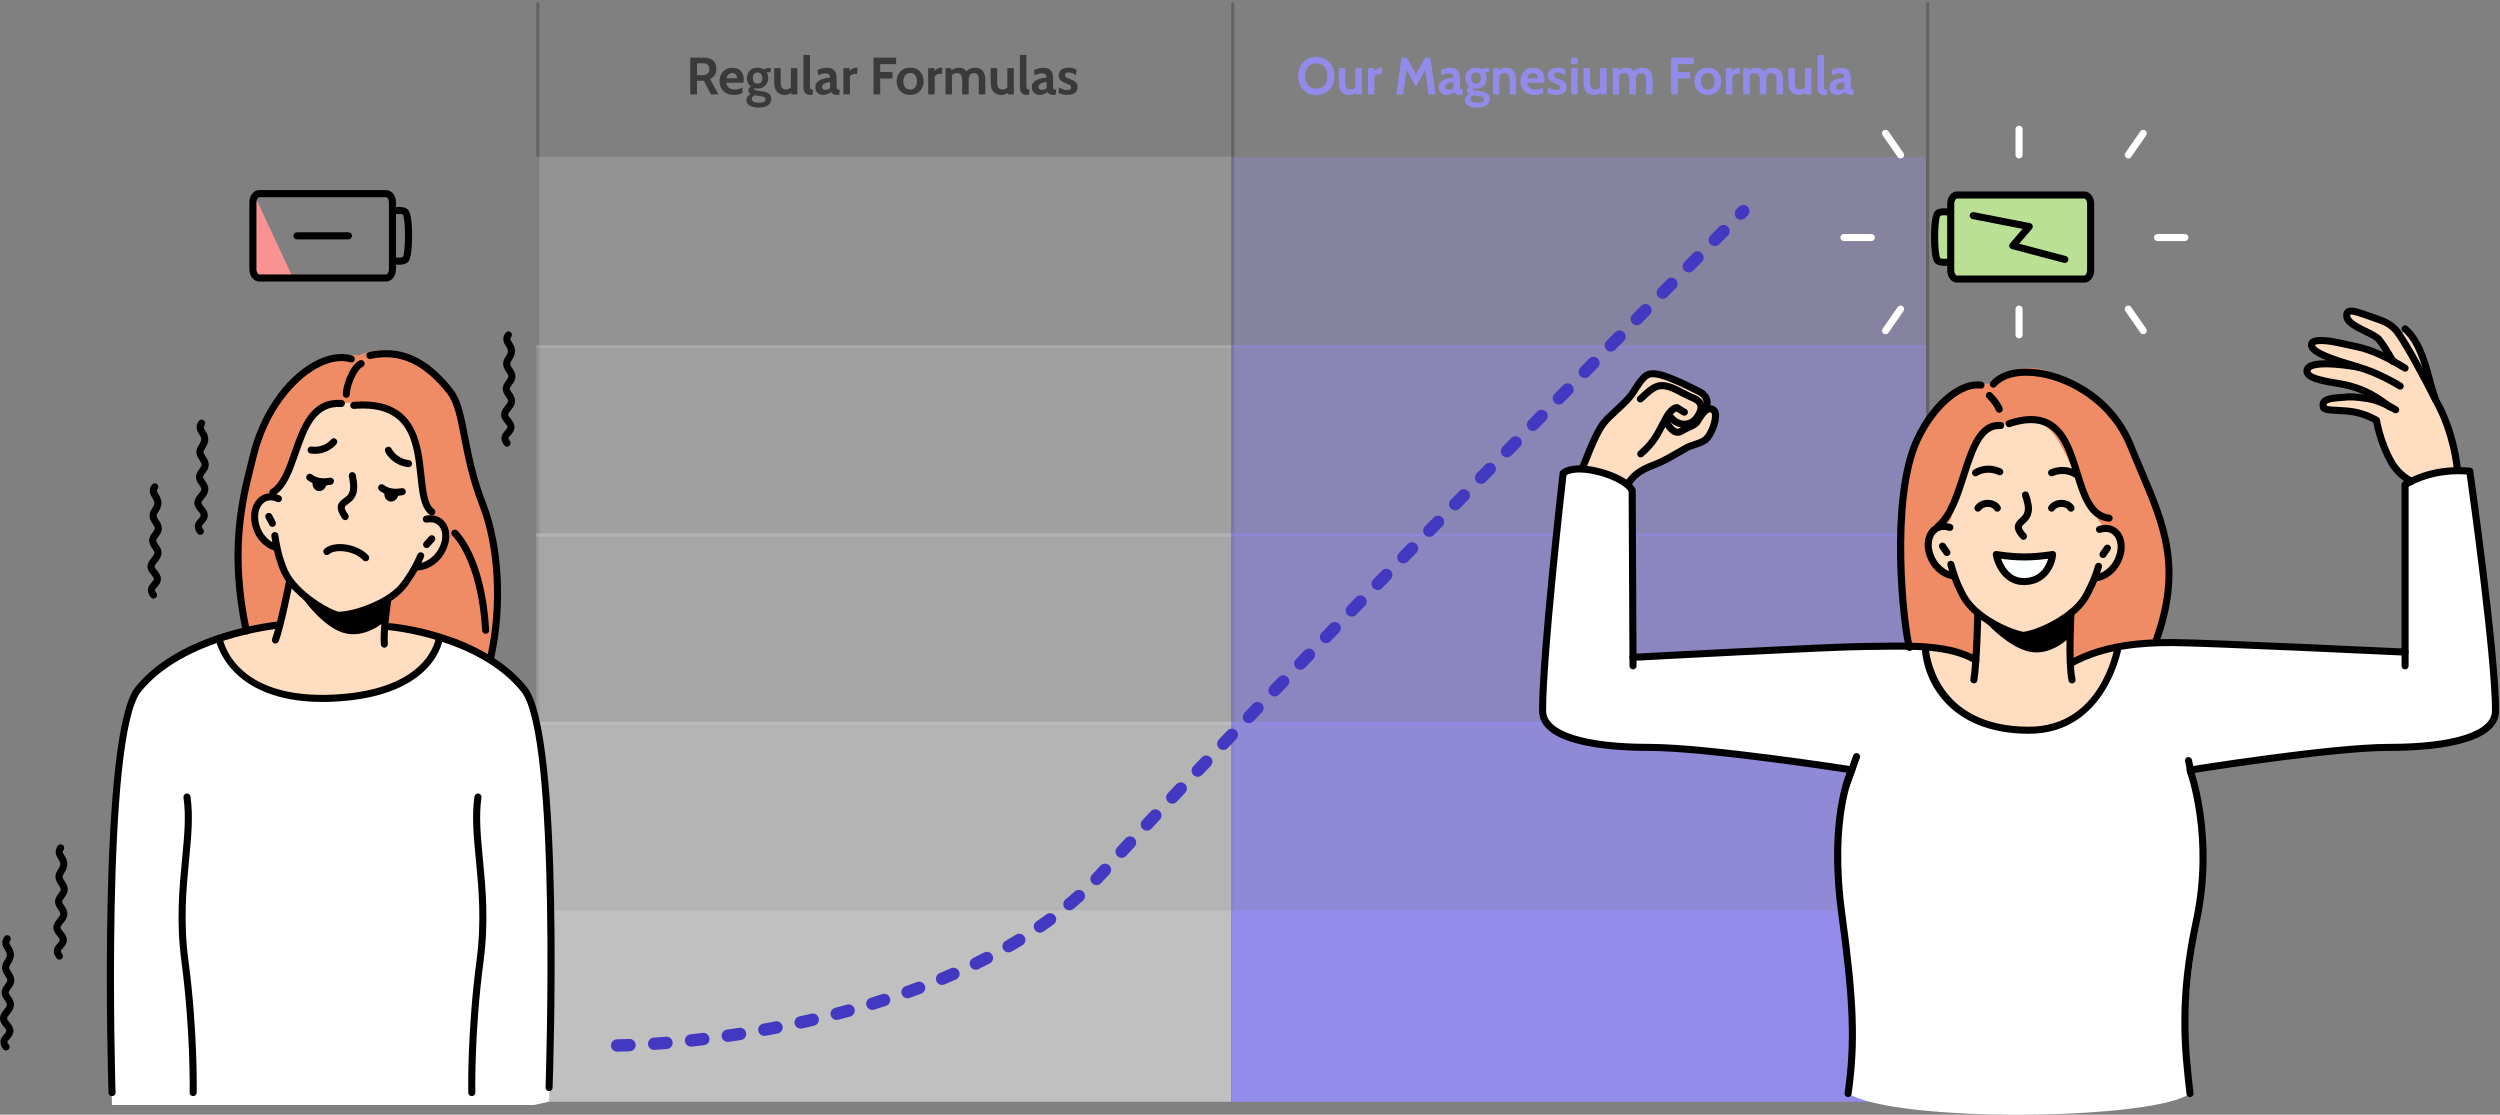 <svg width="776" height="346" viewBox="0 0 776 346" fill="none" xmlns="http://www.w3.org/2000/svg">
<rect x="0" y="0" width="776" height="346" fill="#808080" stroke="none"/>
<path d="M570.213 29.469C569.778 29.469 569.381 29.374 569.023 29.184C568.664 28.988 568.379 28.708 568.167 28.344C567.956 27.98 567.85 27.541 567.85 27.024C567.85 26.563 567.956 26.169 568.167 25.843C568.385 25.512 568.667 25.237 569.015 25.02C569.368 24.797 569.748 24.623 570.156 24.498C570.568 24.368 570.973 24.273 571.37 24.213C571.772 24.154 572.125 24.118 572.429 24.107C572.407 23.64 572.288 23.301 572.07 23.089C571.853 22.877 571.484 22.771 570.962 22.771C570.598 22.771 570.242 22.823 569.895 22.926C569.553 23.024 569.164 23.178 568.73 23.39L568.55 21.744C569.039 21.505 569.528 21.326 570.017 21.207C570.511 21.087 571.011 21.027 571.516 21.027C572.125 21.027 572.649 21.136 573.089 21.353C573.529 21.571 573.868 21.921 574.107 22.404C574.346 22.882 574.466 23.515 574.466 24.303V26.503C574.466 26.91 574.485 27.206 574.523 27.391C574.561 27.57 574.632 27.684 574.735 27.733C574.838 27.782 574.987 27.807 575.183 27.807H575.444L575.264 29.469H574.531C574.227 29.469 573.955 29.428 573.716 29.347C573.483 29.271 573.282 29.162 573.113 29.021C572.945 28.88 572.809 28.714 572.706 28.524C572.44 28.822 572.079 29.056 571.622 29.224C571.171 29.387 570.701 29.469 570.213 29.469ZM571.06 27.921C571.239 27.921 571.462 27.875 571.728 27.782C571.994 27.684 572.233 27.535 572.445 27.334V25.476C572.065 25.492 571.685 25.555 571.304 25.664C570.924 25.772 570.606 25.933 570.351 26.144C570.096 26.356 569.968 26.622 569.968 26.943C569.968 27.274 570.055 27.521 570.229 27.684C570.403 27.842 570.68 27.921 571.06 27.921Z" fill="#938BEA"/>
<path d="M566.258 29.467C565.774 29.467 565.378 29.372 565.068 29.182C564.764 28.986 564.539 28.729 564.392 28.408C564.245 28.082 564.172 27.724 564.172 27.332V17.082H566.193V26.501C566.193 26.936 566.217 27.245 566.266 27.43C566.32 27.61 566.418 27.718 566.559 27.756C566.701 27.789 566.904 27.805 567.17 27.805L566.991 29.467H566.258Z" fill="#938BEA"/>
<path d="M558.552 29.467C557.705 29.467 557.029 29.299 556.524 28.962C556.018 28.625 555.654 28.164 555.432 27.577C555.209 26.985 555.098 26.306 555.098 25.54V21.156H557.118V25.54C557.118 26.295 557.243 26.857 557.493 27.227C557.749 27.591 558.161 27.773 558.732 27.773C559.188 27.773 559.566 27.664 559.864 27.447C560.169 27.229 560.421 26.925 560.622 26.534L560.264 27.561V21.156H562.284V29.304H560.394L560.296 27.887L560.736 28.457C560.541 28.707 560.231 28.938 559.807 29.15C559.389 29.361 558.971 29.467 558.552 29.467Z" fill="#938BEA"/>
<path d="M541.08 29.306V21.158H542.807L542.938 22.347L542.645 21.989C542.954 21.744 543.324 21.524 543.753 21.329C544.187 21.128 544.692 21.027 545.268 21.027C545.703 21.027 546.086 21.093 546.417 21.223C546.754 21.348 547.042 21.53 547.281 21.769C547.52 22.002 547.713 22.282 547.859 22.608L547.37 22.494C547.631 22.027 548.011 21.666 548.511 21.41C549.016 21.155 549.587 21.027 550.222 21.027C550.972 21.027 551.583 21.182 552.056 21.492C552.528 21.801 552.876 22.239 553.099 22.804C553.321 23.363 553.433 24.02 553.433 24.776V29.306H551.412V24.922C551.412 24.162 551.292 23.599 551.053 23.235C550.82 22.872 550.429 22.69 549.88 22.69C549.609 22.69 549.369 22.738 549.163 22.836C548.962 22.929 548.794 23.067 548.658 23.252C548.528 23.431 548.43 23.651 548.365 23.912C548.299 24.167 548.267 24.455 548.267 24.776V29.306H546.246V24.922C546.246 24.417 546.192 23.999 546.083 23.667C545.98 23.336 545.811 23.091 545.578 22.934C545.35 22.771 545.051 22.69 544.682 22.69C544.209 22.69 543.821 22.801 543.516 23.024C543.218 23.241 542.954 23.537 542.726 23.912L543.101 22.82V29.306H541.08Z" fill="#938BEA"/>
<path d="M535.701 29.303V21.155H537.592L537.64 22.019C537.847 21.791 538.137 21.563 538.512 21.334C538.887 21.106 539.297 20.992 539.743 20.992C539.873 20.992 539.993 21.003 540.101 21.025L539.955 23.013C539.835 22.98 539.716 22.959 539.596 22.948C539.482 22.937 539.368 22.931 539.254 22.931C538.912 22.931 538.599 23.01 538.317 23.168C538.034 23.325 537.836 23.518 537.722 23.746V29.303H535.701Z" fill="#938BEA"/>
<path d="M530.106 29.466C529.221 29.466 528.466 29.273 527.841 28.888C527.216 28.502 526.738 27.989 526.407 27.348C526.081 26.707 525.918 26.006 525.918 25.245C525.918 24.48 526.081 23.773 526.407 23.127C526.738 22.481 527.216 21.965 527.841 21.579C528.466 21.188 529.221 20.992 530.106 20.992C530.992 20.992 531.747 21.188 532.371 21.579C532.996 21.965 533.471 22.481 533.797 23.127C534.129 23.773 534.294 24.48 534.294 25.245C534.294 26.006 534.129 26.707 533.797 27.348C533.471 27.989 532.996 28.502 532.371 28.888C531.747 29.273 530.992 29.466 530.106 29.466ZM530.106 27.804C530.785 27.804 531.307 27.568 531.671 27.095C532.04 26.617 532.225 26.001 532.225 25.245C532.225 24.48 532.04 23.858 531.671 23.38C531.307 22.896 530.785 22.654 530.106 22.654C529.433 22.654 528.911 22.896 528.542 23.38C528.172 23.858 527.988 24.48 527.988 25.245C527.988 26.001 528.172 26.617 528.542 27.095C528.911 27.568 529.433 27.804 530.106 27.804Z" fill="#938BEA"/>
<path d="M518.727 29.306V17.898H525.75V19.919H520.812V22.347H524.626V24.368H520.812V29.306H518.727Z" fill="#938BEA"/>
<path d="M500.594 29.306V21.158H502.321L502.452 22.347L502.158 21.989C502.468 21.744 502.837 21.524 503.266 21.329C503.701 21.128 504.206 21.027 504.782 21.027C505.216 21.027 505.599 21.093 505.931 21.223C506.268 21.348 506.556 21.53 506.795 21.769C507.034 22.002 507.226 22.282 507.373 22.608L506.884 22.494C507.145 22.027 507.525 21.666 508.025 21.41C508.53 21.155 509.1 21.027 509.736 21.027C510.486 21.027 511.097 21.182 511.569 21.492C512.042 21.801 512.39 22.239 512.612 22.804C512.835 23.363 512.946 24.02 512.946 24.776V29.306H510.926V24.922C510.926 24.162 510.806 23.599 510.567 23.235C510.334 22.872 509.942 22.69 509.394 22.69C509.122 22.69 508.883 22.738 508.677 22.836C508.476 22.929 508.307 23.067 508.172 23.252C508.041 23.431 507.943 23.651 507.878 23.912C507.813 24.167 507.78 24.455 507.78 24.776V29.306H505.76V24.922C505.76 24.417 505.705 23.999 505.597 23.667C505.494 23.336 505.325 23.091 505.092 22.934C504.863 22.771 504.565 22.69 504.195 22.69C503.723 22.69 503.334 22.801 503.03 23.024C502.731 23.241 502.468 23.537 502.24 23.912L502.615 22.82V29.306H500.594Z" fill="#938BEA"/>
<path d="M494.974 29.467C494.127 29.467 493.451 29.299 492.945 28.962C492.44 28.625 492.076 28.164 491.854 27.577C491.631 26.985 491.52 26.306 491.52 25.54V21.156H493.54V25.54C493.54 26.295 493.665 26.857 493.915 27.227C494.17 27.591 494.583 27.773 495.154 27.773C495.61 27.773 495.987 27.664 496.286 27.447C496.59 27.229 496.843 26.925 497.044 26.534L496.685 27.561V21.156H498.706V29.304H496.816L496.718 27.887L497.158 28.457C496.963 28.707 496.653 28.938 496.229 29.15C495.811 29.361 495.393 29.467 494.974 29.467Z" fill="#938BEA"/>
<path d="M487.686 29.306V21.158H489.706V29.306H487.686ZM487.686 19.919V17.898H489.706V19.919H487.686Z" fill="#938BEA"/>
<path d="M483.11 29.466C482.572 29.466 482.086 29.415 481.651 29.311C481.222 29.208 480.79 29.059 480.355 28.863L480.535 27.136C480.953 27.38 481.363 27.579 481.765 27.731C482.173 27.877 482.599 27.951 483.044 27.951C483.446 27.951 483.753 27.886 483.965 27.755C484.177 27.625 484.283 27.418 484.283 27.136C484.283 26.924 484.226 26.75 484.112 26.614C484.003 26.479 483.837 26.356 483.615 26.248C483.392 26.139 483.115 26.022 482.784 25.897C482.284 25.713 481.857 25.512 481.504 25.294C481.157 25.077 480.891 24.816 480.706 24.512C480.527 24.203 480.437 23.822 480.437 23.372C480.437 22.904 480.559 22.491 480.804 22.133C481.048 21.774 481.396 21.495 481.847 21.294C482.297 21.093 482.833 20.992 483.452 20.992C483.968 20.992 484.43 21.049 484.837 21.163C485.25 21.277 485.63 21.432 485.978 21.628L485.798 23.355C485.435 23.1 485.068 22.891 484.698 22.728C484.329 22.559 483.924 22.475 483.484 22.475C483.137 22.475 482.868 22.546 482.678 22.687C482.488 22.828 482.393 23.029 482.393 23.29C482.393 23.605 482.526 23.841 482.792 23.999C483.058 24.156 483.484 24.349 484.071 24.577C484.451 24.724 484.78 24.876 485.057 25.034C485.339 25.191 485.573 25.365 485.758 25.555C485.942 25.745 486.078 25.963 486.165 26.207C486.257 26.446 486.304 26.723 486.304 27.038C486.304 27.554 486.179 27.994 485.929 28.358C485.684 28.717 485.323 28.991 484.845 29.181C484.373 29.371 483.794 29.466 483.11 29.466Z" fill="#938BEA"/>
<path d="M476.336 29.469C475.353 29.469 474.533 29.273 473.875 28.882C473.224 28.486 472.735 27.964 472.409 27.318C472.083 26.666 471.92 25.954 471.92 25.183C471.92 24.439 472.072 23.752 472.376 23.121C472.686 22.491 473.137 21.986 473.729 21.606C474.321 21.22 475.043 21.027 475.896 21.027C476.678 21.027 477.33 21.188 477.852 21.508C478.373 21.829 478.764 22.258 479.025 22.796C479.286 23.328 479.416 23.917 479.416 24.564C479.416 24.743 479.405 24.925 479.384 25.11C479.362 25.289 479.329 25.476 479.286 25.672H474.022C474.098 26.177 474.256 26.587 474.495 26.902C474.739 27.212 475.035 27.44 475.383 27.587C475.736 27.733 476.114 27.807 476.515 27.807C476.988 27.807 477.428 27.747 477.836 27.627C478.243 27.502 478.618 27.34 478.96 27.139L479.058 28.85C478.748 29.013 478.362 29.157 477.901 29.282C477.439 29.406 476.917 29.469 476.336 29.469ZM474.071 24.303H477.363C477.363 24.058 477.317 23.814 477.224 23.57C477.132 23.32 476.977 23.111 476.76 22.942C476.548 22.774 476.26 22.69 475.896 22.69C475.375 22.69 474.965 22.842 474.666 23.146C474.367 23.45 474.169 23.836 474.071 24.303Z" fill="#938BEA"/>
<path d="M463.416 29.306V21.158H465.306L465.388 22.673L464.915 22.054C465.225 21.793 465.594 21.557 466.023 21.345C466.453 21.133 466.952 21.027 467.523 21.027C468.566 21.027 469.34 21.375 469.845 22.07C470.35 22.76 470.603 23.657 470.603 24.759V29.306H468.582V24.922C468.582 24.162 468.454 23.599 468.199 23.235C467.949 22.872 467.539 22.69 466.969 22.69C466.507 22.69 466.129 22.804 465.836 23.032C465.543 23.255 465.285 23.553 465.062 23.928L465.437 22.934V29.306H463.416Z" fill="#938BEA"/>
<path d="M458.48 33.41C457.719 33.41 457.054 33.315 456.484 33.125C455.919 32.94 455.479 32.674 455.164 32.326C454.854 31.979 454.699 31.563 454.699 31.08C454.699 30.672 454.811 30.308 455.033 29.988C455.261 29.673 455.59 29.396 456.019 29.157C455.802 29.026 455.628 28.863 455.498 28.668C455.367 28.472 455.302 28.25 455.302 28C455.302 27.739 455.376 27.514 455.522 27.323C455.674 27.128 455.873 26.973 456.117 26.859C455.704 26.566 455.392 26.191 455.18 25.734C454.968 25.273 454.862 24.773 454.862 24.235C454.862 23.648 454.99 23.111 455.245 22.622C455.5 22.128 455.873 21.734 456.361 21.44C456.856 21.142 457.459 20.992 458.17 20.992C458.54 20.992 458.879 21.038 459.189 21.131C459.504 21.223 459.784 21.351 460.028 21.514C460.191 21.421 460.427 21.34 460.737 21.269C461.047 21.193 461.392 21.155 461.772 21.155C461.864 21.155 461.951 21.155 462.033 21.155C462.119 21.155 462.206 21.155 462.293 21.155L462.163 22.426C462.043 22.426 461.921 22.426 461.796 22.426C461.677 22.426 461.555 22.426 461.43 22.426C461.381 22.426 461.316 22.426 461.234 22.426C461.153 22.426 461.066 22.432 460.973 22.443C461.136 22.692 461.259 22.972 461.34 23.282C461.421 23.591 461.462 23.909 461.462 24.235C461.462 24.822 461.335 25.362 461.079 25.857C460.829 26.346 460.46 26.739 459.971 27.038C459.482 27.331 458.882 27.478 458.17 27.478C458.018 27.478 457.872 27.467 457.73 27.445C457.589 27.424 457.448 27.397 457.307 27.364C457.187 27.413 457.127 27.5 457.127 27.625C457.127 27.771 457.217 27.883 457.396 27.959C457.576 28.035 457.855 28.103 458.236 28.163L459.637 28.342C460.512 28.456 461.196 28.703 461.69 29.083C462.19 29.464 462.44 30.004 462.44 30.705C462.44 31.248 462.282 31.721 461.967 32.123C461.658 32.53 461.207 32.845 460.615 33.068C460.023 33.296 459.311 33.41 458.48 33.41ZM458.561 31.878C459.246 31.878 459.765 31.794 460.118 31.626C460.471 31.457 460.647 31.199 460.647 30.852C460.647 30.542 460.522 30.314 460.273 30.167C460.028 30.02 459.637 29.906 459.099 29.825L457.315 29.564C457.049 29.667 456.826 29.808 456.647 29.988C456.467 30.172 456.378 30.412 456.378 30.705C456.378 31.101 456.571 31.395 456.956 31.585C457.342 31.78 457.877 31.878 458.561 31.878ZM458.17 25.979C458.654 25.979 459.018 25.821 459.262 25.506C459.512 25.186 459.637 24.762 459.637 24.235C459.637 23.703 459.512 23.279 459.262 22.964C459.018 22.649 458.654 22.491 458.17 22.491C457.681 22.491 457.312 22.649 457.062 22.964C456.812 23.279 456.687 23.703 456.687 24.235C456.687 24.762 456.812 25.186 457.062 25.506C457.312 25.821 457.681 25.979 458.17 25.979Z" fill="#938BEA"/>
<path d="M448.896 29.469C448.462 29.469 448.065 29.374 447.707 29.184C447.348 28.988 447.063 28.708 446.851 28.344C446.639 27.98 446.533 27.541 446.533 27.024C446.533 26.563 446.639 26.169 446.851 25.843C447.068 25.512 447.351 25.237 447.698 25.02C448.051 24.797 448.432 24.623 448.839 24.498C449.252 24.368 449.657 24.273 450.053 24.213C450.455 24.154 450.808 24.118 451.112 24.107C451.091 23.64 450.971 23.301 450.754 23.089C450.537 22.877 450.167 22.771 449.646 22.771C449.282 22.771 448.926 22.823 448.578 22.926C448.236 23.024 447.848 23.178 447.413 23.39L447.234 21.744C447.723 21.505 448.212 21.326 448.701 21.207C449.195 21.087 449.695 21.027 450.2 21.027C450.808 21.027 451.332 21.136 451.772 21.353C452.212 21.571 452.552 21.921 452.791 22.404C453.03 22.882 453.15 23.515 453.15 24.303V26.503C453.15 26.91 453.169 27.206 453.207 27.391C453.245 27.57 453.315 27.684 453.418 27.733C453.522 27.782 453.671 27.807 453.867 27.807H454.127L453.948 29.469H453.215C452.911 29.469 452.639 29.428 452.4 29.347C452.166 29.271 451.965 29.162 451.797 29.021C451.629 28.88 451.493 28.714 451.39 28.524C451.123 28.822 450.762 29.056 450.306 29.224C449.855 29.387 449.385 29.469 448.896 29.469ZM449.744 27.921C449.923 27.921 450.146 27.875 450.412 27.782C450.678 27.684 450.917 27.535 451.129 27.334V25.476C450.749 25.492 450.368 25.555 449.988 25.664C449.608 25.772 449.29 25.933 449.035 26.144C448.779 26.356 448.652 26.622 448.652 26.943C448.652 27.274 448.739 27.521 448.912 27.684C449.086 27.842 449.363 27.921 449.744 27.921Z" fill="#938BEA"/>
<path d="M433.43 29.306L435.01 17.898H436.722L439.508 23.097L442.279 17.898H443.99L445.57 29.306H443.403L442.311 20.734L442.882 20.848L439.508 26.91L436.119 20.864L436.689 20.75L435.597 29.306H433.43Z" fill="#938BEA"/>
<path d="M424.617 29.303V21.155H426.508L426.556 22.019C426.763 21.791 427.053 21.563 427.428 21.334C427.803 21.106 428.213 20.992 428.659 20.992C428.789 20.992 428.909 21.003 429.017 21.025L428.871 23.013C428.751 22.98 428.632 22.959 428.512 22.948C428.398 22.937 428.284 22.931 428.17 22.931C427.828 22.931 427.515 23.01 427.233 23.168C426.95 23.325 426.752 23.518 426.638 23.746V29.303H424.617Z" fill="#938BEA"/>
<path d="M419 29.467C418.152 29.467 417.476 29.299 416.971 28.962C416.466 28.625 416.102 28.164 415.879 27.577C415.656 26.985 415.545 26.306 415.545 25.54V21.156H417.566V25.54C417.566 26.295 417.691 26.857 417.94 27.227C418.196 27.591 418.609 27.773 419.179 27.773C419.635 27.773 420.013 27.664 420.312 27.447C420.616 27.229 420.868 26.925 421.069 26.534L420.711 27.561V21.156H422.732V29.304H420.841L420.743 27.887L421.183 28.457C420.988 28.707 420.678 28.938 420.255 29.15C419.836 29.361 419.418 29.467 419 29.467Z" fill="#938BEA"/>
<path d="M408.571 29.532C407.485 29.532 406.518 29.287 405.671 28.798C404.823 28.304 404.158 27.614 403.674 26.729C403.191 25.838 402.949 24.795 402.949 23.6C402.949 22.405 403.191 21.364 403.674 20.479C404.158 19.588 404.823 18.898 405.671 18.41C406.518 17.915 407.485 17.668 408.571 17.668C409.658 17.668 410.625 17.915 411.472 18.41C412.32 18.898 412.985 19.588 413.469 20.479C413.952 21.364 414.194 22.405 414.194 23.6C414.194 24.795 413.952 25.838 413.469 26.729C412.985 27.614 412.32 28.304 411.472 28.798C410.625 29.287 409.658 29.532 408.571 29.532ZM408.571 27.511C409.332 27.511 409.968 27.343 410.478 27.006C410.989 26.669 411.372 26.207 411.627 25.621C411.882 25.029 412.01 24.355 412.01 23.6C412.01 22.845 411.882 22.174 411.627 21.587C411.372 20.995 410.989 20.531 410.478 20.194C409.968 19.857 409.332 19.689 408.571 19.689C407.811 19.689 407.175 19.857 406.665 20.194C406.154 20.531 405.771 20.995 405.516 21.587C405.261 22.174 405.133 22.845 405.133 23.6C405.133 24.355 405.261 25.029 405.516 25.621C405.771 26.207 406.154 26.669 406.665 27.006C407.175 27.343 407.811 27.511 408.571 27.511Z" fill="#938BEA"/>
<path d="M331.293 29.466C330.755 29.466 330.269 29.415 329.835 29.311C329.405 29.208 328.974 29.059 328.539 28.863L328.718 27.136C329.137 27.38 329.547 27.579 329.949 27.731C330.356 27.877 330.783 27.951 331.228 27.951C331.63 27.951 331.937 27.886 332.149 27.755C332.361 27.625 332.466 27.418 332.466 27.136C332.466 26.924 332.409 26.75 332.295 26.614C332.187 26.479 332.021 26.356 331.798 26.248C331.576 26.139 331.299 26.022 330.967 25.897C330.467 25.713 330.041 25.512 329.688 25.294C329.34 25.077 329.074 24.816 328.889 24.512C328.71 24.203 328.621 23.822 328.621 23.372C328.621 22.904 328.743 22.491 328.987 22.133C329.232 21.774 329.579 21.495 330.03 21.294C330.481 21.093 331.016 20.992 331.635 20.992C332.151 20.992 332.613 21.049 333.021 21.163C333.433 21.277 333.814 21.432 334.161 21.628L333.982 23.355C333.618 23.1 333.251 22.891 332.882 22.728C332.513 22.559 332.108 22.475 331.668 22.475C331.32 22.475 331.051 22.546 330.861 22.687C330.671 22.828 330.576 23.029 330.576 23.29C330.576 23.605 330.709 23.841 330.975 23.999C331.242 24.156 331.668 24.349 332.255 24.577C332.635 24.724 332.964 24.876 333.241 25.034C333.523 25.191 333.757 25.365 333.941 25.555C334.126 25.745 334.262 25.963 334.349 26.207C334.441 26.446 334.487 26.723 334.487 27.038C334.487 27.554 334.362 27.994 334.112 28.358C333.868 28.717 333.507 28.991 333.029 29.181C332.556 29.371 331.978 29.466 331.293 29.466Z" fill="#3A3A3A"/>
<path d="M322.623 29.469C322.188 29.469 321.792 29.374 321.433 29.184C321.075 28.988 320.789 28.708 320.578 28.344C320.366 27.98 320.26 27.541 320.26 27.024C320.26 26.563 320.366 26.169 320.578 25.843C320.795 25.512 321.077 25.237 321.425 25.02C321.778 24.797 322.158 24.623 322.566 24.498C322.979 24.368 323.383 24.273 323.78 24.213C324.182 24.154 324.535 24.118 324.839 24.107C324.817 23.64 324.698 23.301 324.481 23.089C324.263 22.877 323.894 22.771 323.372 22.771C323.008 22.771 322.653 22.823 322.305 22.926C321.963 23.024 321.574 23.178 321.14 23.39L320.961 21.744C321.449 21.505 321.938 21.326 322.427 21.207C322.922 21.087 323.421 21.027 323.926 21.027C324.535 21.027 325.059 21.136 325.499 21.353C325.939 21.571 326.279 21.921 326.518 22.404C326.757 22.882 326.876 23.515 326.876 24.303V26.503C326.876 26.91 326.895 27.206 326.933 27.391C326.971 27.57 327.042 27.684 327.145 27.733C327.248 27.782 327.398 27.807 327.593 27.807H327.854L327.675 29.469H326.941C326.637 29.469 326.365 29.428 326.126 29.347C325.893 29.271 325.692 29.162 325.523 29.021C325.355 28.88 325.219 28.714 325.116 28.524C324.85 28.822 324.489 29.056 324.032 29.224C323.582 29.387 323.112 29.469 322.623 29.469ZM323.47 27.921C323.649 27.921 323.872 27.875 324.138 27.782C324.404 27.684 324.643 27.535 324.855 27.334V25.476C324.475 25.492 324.095 25.555 323.715 25.664C323.334 25.772 323.017 25.933 322.761 26.144C322.506 26.356 322.378 26.622 322.378 26.943C322.378 27.274 322.465 27.521 322.639 27.684C322.813 27.842 323.09 27.921 323.47 27.921Z" fill="#3A3A3A"/>
<path d="M318.668 29.467C318.185 29.467 317.788 29.372 317.478 29.182C317.174 28.986 316.949 28.729 316.802 28.408C316.655 28.082 316.582 27.724 316.582 27.332V17.082H318.603V26.501C318.603 26.936 318.627 27.245 318.676 27.43C318.73 27.61 318.828 27.718 318.969 27.756C319.111 27.789 319.314 27.805 319.581 27.805L319.401 29.467H318.668Z" fill="#3A3A3A"/>
<path d="M310.965 29.467C310.117 29.467 309.441 29.299 308.936 28.962C308.431 28.625 308.067 28.164 307.844 27.577C307.621 26.985 307.51 26.306 307.51 25.54V21.156H309.531V25.54C309.531 26.295 309.655 26.857 309.905 27.227C310.161 27.591 310.573 27.773 311.144 27.773C311.6 27.773 311.978 27.664 312.276 27.447C312.581 27.229 312.833 26.925 313.034 26.534L312.676 27.561V21.156H314.696V29.304H312.806L312.708 27.887L313.148 28.457C312.953 28.707 312.643 28.938 312.219 29.15C311.801 29.361 311.383 29.467 310.965 29.467Z" fill="#3A3A3A"/>
<path d="M293.49 29.306V21.158H295.218L295.348 22.347L295.055 21.989C295.364 21.744 295.734 21.524 296.163 21.329C296.597 21.128 297.103 21.027 297.678 21.027C298.113 21.027 298.496 21.093 298.827 21.223C299.164 21.348 299.452 21.53 299.691 21.769C299.93 22.002 300.123 22.282 300.27 22.608L299.781 22.494C300.041 22.027 300.422 21.666 300.921 21.41C301.427 21.155 301.997 21.027 302.632 21.027C303.382 21.027 303.993 21.182 304.466 21.492C304.938 21.801 305.286 22.239 305.509 22.804C305.732 23.363 305.843 24.02 305.843 24.776V29.306H303.822V24.922C303.822 24.162 303.703 23.599 303.464 23.235C303.23 22.872 302.839 22.69 302.29 22.69C302.019 22.69 301.78 22.738 301.573 22.836C301.372 22.929 301.204 23.067 301.068 23.252C300.938 23.431 300.84 23.651 300.775 23.912C300.71 24.167 300.677 24.455 300.677 24.776V29.306H298.656V24.922C298.656 24.417 298.602 23.999 298.493 23.667C298.39 23.336 298.222 23.091 297.988 22.934C297.76 22.771 297.461 22.69 297.092 22.69C296.619 22.69 296.231 22.801 295.927 23.024C295.628 23.241 295.364 23.537 295.136 23.912L295.511 22.82V29.306H293.49Z" fill="#3A3A3A"/>
<path d="M288.111 29.303V21.155H290.002L290.051 22.019C290.257 21.791 290.548 21.563 290.922 21.334C291.297 21.106 291.707 20.992 292.153 20.992C292.283 20.992 292.403 21.003 292.511 21.025L292.365 23.013C292.245 22.98 292.126 22.959 292.006 22.948C291.892 22.937 291.778 22.931 291.664 22.931C291.322 22.931 291.009 23.01 290.727 23.168C290.444 23.325 290.246 23.518 290.132 23.746V29.303H288.111Z" fill="#3A3A3A"/>
<path d="M282.516 29.466C281.631 29.466 280.876 29.273 280.251 28.888C279.626 28.502 279.148 27.989 278.817 27.348C278.491 26.707 278.328 26.006 278.328 25.245C278.328 24.48 278.491 23.773 278.817 23.127C279.148 22.481 279.626 21.965 280.251 21.579C280.876 21.188 281.631 20.992 282.516 20.992C283.402 20.992 284.157 21.188 284.781 21.579C285.406 21.965 285.881 22.481 286.207 23.127C286.539 23.773 286.704 24.48 286.704 25.245C286.704 26.006 286.539 26.707 286.207 27.348C285.881 27.989 285.406 28.502 284.781 28.888C284.157 29.273 283.402 29.466 282.516 29.466ZM282.516 27.804C283.195 27.804 283.717 27.568 284.081 27.095C284.45 26.617 284.635 26.001 284.635 25.245C284.635 24.48 284.45 23.858 284.081 23.38C283.717 22.896 283.195 22.654 282.516 22.654C281.843 22.654 281.321 22.896 280.952 23.38C280.582 23.858 280.398 24.48 280.398 25.245C280.398 26.001 280.582 26.617 280.952 27.095C281.321 27.568 281.843 27.804 282.516 27.804Z" fill="#3A3A3A"/>
<path d="M271.139 29.306V17.898H278.162V19.919H273.225V22.347H277.038V24.368H273.225V29.306H271.139Z" fill="#3A3A3A"/>
<path d="M261.789 29.303V21.155H263.679L263.728 22.019C263.935 21.791 264.225 21.563 264.6 21.334C264.975 21.106 265.385 20.992 265.831 20.992C265.961 20.992 266.08 21.003 266.189 21.025L266.042 23.013C265.923 22.98 265.803 22.959 265.684 22.948C265.57 22.937 265.456 22.931 265.342 22.931C264.999 22.931 264.687 23.01 264.405 23.168C264.122 23.325 263.924 23.518 263.81 23.746V29.303H261.789Z" fill="#3A3A3A"/>
<path d="M255.433 29.469C254.999 29.469 254.602 29.374 254.244 29.184C253.885 28.988 253.6 28.708 253.388 28.344C253.176 27.98 253.07 27.541 253.07 27.024C253.07 26.563 253.176 26.169 253.388 25.843C253.605 25.512 253.888 25.237 254.236 25.02C254.589 24.797 254.969 24.623 255.376 24.498C255.789 24.368 256.194 24.273 256.59 24.213C256.992 24.154 257.345 24.118 257.65 24.107C257.628 23.64 257.508 23.301 257.291 23.089C257.074 22.877 256.704 22.771 256.183 22.771C255.819 22.771 255.463 22.823 255.116 22.926C254.773 23.024 254.385 23.178 253.95 23.39L253.771 21.744C254.26 21.505 254.749 21.326 255.238 21.207C255.732 21.087 256.232 21.027 256.737 21.027C257.345 21.027 257.87 21.136 258.31 21.353C258.75 21.571 259.089 21.921 259.328 22.404C259.567 22.882 259.687 23.515 259.687 24.303V26.503C259.687 26.91 259.706 27.206 259.744 27.391C259.782 27.57 259.852 27.684 259.956 27.733C260.059 27.782 260.208 27.807 260.404 27.807H260.664L260.485 29.469H259.752C259.448 29.469 259.176 29.428 258.937 29.347C258.703 29.271 258.502 29.162 258.334 29.021C258.166 28.88 258.03 28.714 257.927 28.524C257.66 28.822 257.299 29.056 256.843 29.224C256.392 29.387 255.922 29.469 255.433 29.469ZM256.281 27.921C256.46 27.921 256.683 27.875 256.949 27.782C257.215 27.684 257.454 27.535 257.666 27.334V25.476C257.286 25.492 256.905 25.555 256.525 25.664C256.145 25.772 255.827 25.933 255.572 26.144C255.316 26.356 255.189 26.622 255.189 26.943C255.189 27.274 255.276 27.521 255.45 27.684C255.623 27.842 255.9 27.921 256.281 27.921Z" fill="#3A3A3A"/>
<path d="M251.477 29.467C250.993 29.467 250.597 29.372 250.287 29.182C249.983 28.986 249.757 28.729 249.611 28.408C249.464 28.082 249.391 27.724 249.391 27.332V17.082H251.411V26.501C251.411 26.936 251.436 27.245 251.485 27.43C251.539 27.61 251.637 27.718 251.778 27.756C251.919 27.789 252.123 27.805 252.389 27.805L252.21 29.467H251.477Z" fill="#3A3A3A"/>
<path d="M243.773 29.467C242.926 29.467 242.249 29.299 241.744 28.962C241.239 28.625 240.875 28.164 240.652 27.577C240.43 26.985 240.318 26.306 240.318 25.54V21.156H242.339V25.54C242.339 26.295 242.464 26.857 242.714 27.227C242.969 27.591 243.382 27.773 243.952 27.773C244.409 27.773 244.786 27.664 245.085 27.447C245.389 27.229 245.642 26.925 245.843 26.534L245.484 27.561V21.156H247.505V29.304H245.615L245.517 27.887L245.957 28.457C245.761 28.707 245.452 28.938 245.028 29.15C244.61 29.361 244.191 29.467 243.773 29.467Z" fill="#3A3A3A"/>
<path d="M235.462 33.41C234.702 33.41 234.036 33.315 233.466 33.125C232.901 32.94 232.461 32.674 232.146 32.326C231.836 31.979 231.682 31.563 231.682 31.08C231.682 30.672 231.793 30.308 232.016 29.988C232.244 29.673 232.573 29.396 233.002 29.157C232.784 29.026 232.611 28.863 232.48 28.668C232.35 28.472 232.285 28.25 232.285 28C232.285 27.739 232.358 27.514 232.505 27.323C232.657 27.128 232.855 26.973 233.099 26.859C232.687 26.566 232.374 26.191 232.162 25.734C231.951 25.273 231.845 24.773 231.845 24.235C231.845 23.648 231.972 23.111 232.228 22.622C232.483 22.128 232.855 21.734 233.344 21.44C233.838 21.142 234.441 20.992 235.153 20.992C235.522 20.992 235.862 21.038 236.171 21.131C236.486 21.223 236.766 21.351 237.011 21.514C237.174 21.421 237.41 21.34 237.719 21.269C238.029 21.193 238.374 21.155 238.754 21.155C238.847 21.155 238.934 21.155 239.015 21.155C239.102 21.155 239.189 21.155 239.276 21.155L239.145 22.426C239.026 22.426 238.904 22.426 238.779 22.426C238.659 22.426 238.537 22.426 238.412 22.426C238.363 22.426 238.298 22.426 238.216 22.426C238.135 22.426 238.048 22.432 237.956 22.443C238.119 22.692 238.241 22.972 238.322 23.282C238.404 23.591 238.445 23.909 238.445 24.235C238.445 24.822 238.317 25.362 238.062 25.857C237.812 26.346 237.442 26.739 236.954 27.038C236.465 27.331 235.864 27.478 235.153 27.478C235.001 27.478 234.854 27.467 234.713 27.445C234.572 27.424 234.43 27.397 234.289 27.364C234.17 27.413 234.11 27.5 234.11 27.625C234.11 27.771 234.199 27.883 234.379 27.959C234.558 28.035 234.838 28.103 235.218 28.163L236.619 28.342C237.494 28.456 238.178 28.703 238.673 29.083C239.173 29.464 239.422 30.004 239.422 30.705C239.422 31.248 239.265 31.721 238.95 32.123C238.64 32.53 238.189 32.845 237.597 33.068C237.005 33.296 236.294 33.41 235.462 33.41ZM235.544 31.878C236.228 31.878 236.747 31.794 237.1 31.626C237.453 31.457 237.63 31.199 237.63 30.852C237.63 30.542 237.505 30.314 237.255 30.167C237.011 30.02 236.619 29.906 236.082 29.825L234.297 29.564C234.031 29.667 233.808 29.808 233.629 29.988C233.45 30.172 233.36 30.412 233.36 30.705C233.36 31.101 233.553 31.395 233.939 31.585C234.324 31.78 234.859 31.878 235.544 31.878ZM235.153 25.979C235.636 25.979 236 25.821 236.245 25.506C236.495 25.186 236.619 24.762 236.619 24.235C236.619 23.703 236.495 23.279 236.245 22.964C236 22.649 235.636 22.491 235.153 22.491C234.664 22.491 234.294 22.649 234.045 22.964C233.795 23.279 233.67 23.703 233.67 24.235C233.67 24.762 233.795 25.186 234.045 25.506C234.294 25.821 234.664 25.979 235.153 25.979Z" fill="#3A3A3A"/>
<path d="M227.776 29.469C226.792 29.469 225.972 29.273 225.315 28.882C224.663 28.486 224.174 27.964 223.848 27.318C223.522 26.666 223.359 25.954 223.359 25.183C223.359 24.439 223.511 23.752 223.816 23.121C224.125 22.491 224.576 21.986 225.168 21.606C225.76 21.22 226.483 21.027 227.336 21.027C228.118 21.027 228.77 21.188 229.291 21.508C229.813 21.829 230.204 22.258 230.465 22.796C230.725 23.328 230.856 23.917 230.856 24.564C230.856 24.743 230.845 24.925 230.823 25.11C230.801 25.289 230.769 25.476 230.725 25.672H225.462C225.538 26.177 225.695 26.587 225.934 26.902C226.179 27.212 226.475 27.44 226.822 27.587C227.175 27.733 227.553 27.807 227.955 27.807C228.428 27.807 228.868 27.747 229.275 27.627C229.682 27.502 230.057 27.34 230.399 27.139L230.497 28.85C230.188 29.013 229.802 29.157 229.34 29.282C228.878 29.406 228.357 29.469 227.776 29.469ZM225.51 24.303H228.802C228.802 24.058 228.756 23.814 228.664 23.57C228.571 23.32 228.417 23.111 228.199 22.942C227.988 22.774 227.7 22.69 227.336 22.69C226.814 22.69 226.404 22.842 226.105 23.146C225.807 23.45 225.608 23.836 225.51 24.303Z" fill="#3A3A3A"/>
<path d="M214.26 29.306V17.898H218.432C219.219 17.898 219.906 18.023 220.493 18.273C221.085 18.523 221.544 18.903 221.87 19.414C222.196 19.925 222.359 20.571 222.359 21.353C222.359 22.19 222.18 22.855 221.821 23.35C221.468 23.838 221.001 24.227 220.42 24.515L222.995 29.306H220.664L218.464 25.069C218.448 25.069 218.434 25.069 218.423 25.069C218.413 25.069 218.399 25.069 218.383 25.069H216.346V29.306H214.26ZM216.346 23.325H217.878C218.736 23.325 219.333 23.151 219.67 22.804C220.007 22.451 220.175 22.005 220.175 21.467C220.175 20.897 220.01 20.451 219.678 20.131C219.347 19.805 218.774 19.642 217.959 19.642H216.346V23.325Z" fill="#3A3A3A"/>
<line x1="166.952" y1="0.719" x2="166.952" y2="341.984" stroke="#636363" stroke-width="0.959"/>
<line x1="382.639" y1="0.719" x2="382.639" y2="341.984" stroke="#636363" stroke-width="0.959"/>
<line x1="598.327" y1="0.719" x2="598.327" y2="341.984" stroke="#636363" stroke-width="0.959"/>
<g style="mix-blend-mode:multiply">
<rect x="166.473" y="282.551" width="215.687" height="59.434" fill="#C0C0C0"/>
</g>
<g style="mix-blend-mode:multiply">
<rect x="382.16" y="282.551" width="215.687" height="59.434" fill="#938BEA"/>
</g>
<g style="mix-blend-mode:multiply">
<rect x="166.473" y="224.074" width="215.687" height="59.434" fill="#C0C0C0" fill-opacity="0.8"/>
</g>
<g style="mix-blend-mode:multiply">
<rect x="382.16" y="224.074" width="215.687" height="59.434" fill="#938BEA" fill-opacity="0.8"/>
</g>
<g style="mix-blend-mode:multiply">
<rect x="166.473" y="165.602" width="215.687" height="59.434" fill="#C0C0C0" fill-opacity="0.6"/>
</g>
<g style="mix-blend-mode:multiply">
<rect x="382.16" y="165.602" width="215.687" height="59.434" fill="#938BEA" fill-opacity="0.6"/>
</g>
<g style="mix-blend-mode:multiply">
<rect x="166.473" y="107.125" width="215.687" height="59.434" fill="#C0C0C0" fill-opacity="0.5"/>
</g>
<g style="mix-blend-mode:multiply">
<rect x="382.16" y="107.125" width="215.687" height="59.434" fill="#938BEA" fill-opacity="0.5"/>
</g>
<g style="mix-blend-mode:multiply">
<rect x="166.473" y="48.648" width="215.687" height="59.434" fill="#C0C0C0" fill-opacity="0.3"/>
</g>
<g style="mix-blend-mode:multiply">
<rect x="382.16" y="48.648" width="215.687" height="59.434" fill="#938BEA" fill-opacity="0.3"/>
</g>
<path d="M191.565 324.509C226.103 323.931 304.573 312.401 342.155 270.9C379.738 229.399 490.46 116.696 541.123 65.532" stroke="#4338C2" stroke-width="3.834" stroke-linecap="round" stroke-dasharray="3.83 7.67"/>
<g clip-path="url(#clip0_5043_2)">
<path d="M504.371 152.054C506.291 147.562 509.606 145.76 512.963 144.464C516.765 143.107 520 140.92 523.483 139.015C525.135 138.055 528.264 137.629 529.679 136.215C531.19 134.718 532.767 130.666 532.462 128.438C532.289 126.927 530.72 126.478 529.61 127.295C528.872 127.78 527.903 129.134 527.413 129.898L529.163 127.358C530.968 123.935 528.852 122.305 527.569 121.61C525.764 120.705 522.414 119 520.6 118.27C517.406 116.928 513.265 115.086 511.051 116.54C509.575 117.509 508.001 120.061 507.112 121.509C504.944 125.085 499.757 128.637 497.635 131.508C493.23 137.465 490.171 151.102 487.014 152.059H504.373L504.371 152.054Z" fill="#FFDDC0"/>
<path d="M487.011 153.153C487.117 153.153 487.224 153.138 487.331 153.104C489.438 152.466 490.891 149.043 493.282 143.048C494.824 139.177 496.574 134.788 498.52 132.156C499.377 130.998 500.827 129.667 502.364 128.256C504.517 126.279 506.743 124.235 508.052 122.074C508.802 120.853 510.365 118.301 511.653 117.453C513.294 116.378 517.048 117.961 519.793 119.12L520.17 119.281C521.771 119.924 524.599 121.344 526.467 122.287L527.073 122.591C528.872 123.566 529.227 124.885 528.189 126.85C527.906 127.385 528.114 128.049 528.65 128.331C529.186 128.612 529.852 128.405 530.135 127.871C531.729 124.847 530.982 122.218 528.091 120.651L527.456 120.332C525.553 119.375 522.676 117.93 521.006 117.257L520.646 117.105C517.267 115.679 513.063 113.906 510.442 115.628C508.744 116.743 507.069 119.473 506.172 120.942C505.019 122.841 502.911 124.778 500.87 126.649C499.256 128.132 497.727 129.535 496.747 130.863C494.634 133.722 492.829 138.251 491.234 142.246C489.822 145.793 487.884 150.652 486.688 151.015C486.108 151.19 485.779 151.802 485.955 152.383C486.099 152.857 486.535 153.161 487.008 153.161L487.011 153.153Z" fill="black"/>
<path d="M522.814 132.781C522.964 132.781 523.111 132.775 523.261 132.763C525.219 132.608 526.923 131.47 528.059 129.556L528.229 129.24C528.716 128.34 529.221 127.406 529.085 126.11C528.947 123.731 526.787 122.831 525.21 122.173C524.85 122.023 524.501 121.88 524.198 121.722C523.702 121.486 523.195 121.219 522.658 120.931C520.098 119.572 516.589 117.71 513.565 119.075C512.065 119.672 510.635 121.003 509.375 122.176C509.055 122.472 508.75 122.759 508.453 123.018C507.997 123.42 507.957 124.113 508.358 124.564C508.761 125.018 509.456 125.058 509.909 124.659C510.217 124.386 510.54 124.087 510.875 123.776C511.993 122.736 513.262 121.555 514.427 121.089C516.511 120.15 519.346 121.656 521.623 122.865C522.194 123.17 522.73 123.455 523.221 123.685C523.535 123.848 523.941 124.018 524.359 124.196C525.853 124.82 526.836 125.3 526.894 126.288C526.96 126.935 526.735 127.386 526.294 128.199L526.141 128.484C525.406 129.723 524.31 130.481 523.088 130.579C521.773 130.688 520.398 130.016 519.34 128.743C518.953 128.277 518.259 128.211 517.792 128.599C517.324 128.987 517.261 129.677 517.647 130.142C519.057 131.835 520.92 132.781 522.814 132.781Z" fill="black"/>
<path d="M522.838 129.037C523.241 129.037 523.628 128.816 523.821 128.434C524.092 127.894 523.875 127.235 523.333 126.962C523.316 126.954 522.722 126.649 521.292 125.738C520.782 125.413 520.101 125.563 519.773 126.072C519.447 126.58 519.597 127.258 520.107 127.586C521.67 128.58 522.316 128.905 522.342 128.92C522.5 129 522.67 129.037 522.835 129.037H522.838Z" fill="black"/>
<path d="M509.285 141.98C509.545 141.98 509.804 141.888 510.015 141.704C513.907 138.273 515.115 135.956 516.646 133.022C517.024 132.295 517.428 131.522 517.903 130.674C519.137 128.289 520.262 127.628 520.466 127.653C521.063 127.734 521.623 127.317 521.706 126.719C521.79 126.119 521.369 125.567 520.769 125.484C518.618 125.182 516.836 127.958 515.966 129.639C515.496 130.479 515.083 131.269 514.694 132.013C513.212 134.853 512.143 136.905 508.556 140.066C508.1 140.465 508.06 141.158 508.461 141.612C508.677 141.856 508.983 141.983 509.285 141.983V141.98Z" fill="black"/>
<path d="M520.818 135.266C521.646 135.266 522.418 134.807 523.047 134.43C523.266 134.301 523.471 134.174 523.661 134.094C524.01 133.927 524.307 133.795 524.592 133.666C526.371 132.872 528.384 131.973 528.574 128.909C528.612 128.306 528.15 127.786 527.545 127.748C526.942 127.711 526.417 128.171 526.38 128.774C526.279 130.444 525.483 130.866 523.696 131.665C523.387 131.803 523.07 131.944 522.75 132.099C522.502 132.203 522.208 132.378 521.922 132.548C521.539 132.775 521.032 133.085 520.752 133.071C520.391 133.068 519.552 132.815 518.197 130.49C517.892 129.967 517.217 129.789 516.695 130.093C516.17 130.398 515.992 131.068 516.297 131.591C517.214 133.163 518.667 135.255 520.686 135.261C520.732 135.264 520.778 135.266 520.824 135.266H520.818Z" fill="black"/>
<path d="M504.37 153.151C504.797 153.151 505.203 152.901 505.382 152.485C507.045 148.59 509.776 146.872 513.36 145.486C516.214 144.469 518.786 142.978 521.274 141.532C522.179 141.006 523.088 140.48 524.013 139.974C524.596 139.638 525.42 139.362 526.297 139.069C527.833 138.555 529.419 138.026 530.457 136.988C532.155 135.304 533.917 130.959 533.551 128.289C533.433 127.257 532.842 126.424 531.925 126.027C530.979 125.616 529.84 125.763 528.958 126.409C528.006 127.033 526.911 128.642 526.484 129.303C526.158 129.812 526.305 130.49 526.819 130.818C527.332 131.143 528.009 130.996 528.338 130.485C529.01 129.436 529.8 128.479 530.215 128.205C530.512 127.99 530.82 127.935 531.048 128.033C531.233 128.114 531.342 128.292 531.371 128.559C531.639 130.508 530.16 134.192 528.906 135.433C528.231 136.106 526.894 136.554 525.599 136.988C524.616 137.319 523.685 137.629 522.932 138.063C522.015 138.566 521.092 139.101 520.17 139.635C517.656 141.092 515.283 142.469 512.593 143.429C509.015 144.808 505.44 146.751 503.358 151.619C503.119 152.177 503.381 152.821 503.937 153.056C504.079 153.117 504.226 153.146 504.367 153.146L504.37 153.151Z" fill="black"/>
<path fill-rule="evenodd" clip-rule="evenodd" d="M638.197 116.186C631.298 113.284 627.619 114.048 624.707 115.117C620.875 116.494 618.88 118.784 618.88 118.784C618.88 118.784 606.707 119.73 602.414 125.688C600.574 128.438 593.643 133.232 591.729 147.728C589.318 155.048 590.189 200.956 592.723 200.959C612.064 225.011 640.714 211.558 669.03 199.447C669.03 199.447 681.402 171.656 663.61 143.857C656.258 121.411 643.563 118.48 638.197 116.189V116.186Z" fill="#F08C65"/>
<path d="M506.875 204.04L506.627 152.226C504.37 147.728 489.472 143.276 485.197 146.892C485.197 146.892 478.813 202.548 478.813 220.628C478.813 228.897 493.84 231.992 511.979 231.992C530.117 231.992 573.645 239.021 573.645 239.021C573.645 239.021 570.744 254.547 571.027 274.673C571.197 286.717 574.397 300.415 574.778 313.413C575.058 322.961 574.778 332.203 573.645 339.434C588.903 348.668 668.381 347.7 679.782 339.434C676.544 310.312 682.933 291.557 683.178 270.416C683.391 252.084 678.992 239.024 679.782 239.021C679.782 239.021 723.312 231.992 741.448 231.992C759.583 231.992 774.613 228.897 774.613 220.628C774.613 202.548 766.615 146.245 766.615 146.245C759.306 145.618 752.591 146.929 746.539 150.409V202.419L697.141 199.447C697.141 199.447 665.942 198.094 651.379 202.287C636.816 206.48 642.525 204.916 642.525 204.916C624.98 206.184 605.542 202.732 592.723 200.962L506.873 204.043L506.875 204.04Z" fill="white"/>
<path d="M755.922 123.841C753.61 117.779 752.528 107.41 746.543 102.082L740.771 111.575L755.922 123.841Z" fill="#FFDDC0"/>
<path d="M748.457 149.39C748.457 149.39 744.709 147.694 742.324 143.533C738.697 137.205 737.659 130.459 737.659 130.459C737.659 130.459 734.54 128.531 730.549 127.844C726.47 127.143 721.516 127.666 721.188 126.436C720.536 123.999 722.938 123.654 726.441 123.398C730.022 123.03 730.933 123.157 734.883 123.703C738.833 124.249 747.085 118.449 747.085 118.449L748.457 149.393V149.39Z" fill="#FFDDC0"/>
<path d="M742.803 112.209C742.803 112.209 740.277 107.662 738.484 105.438C736.688 103.213 728.537 101.282 728.427 98.057C728.234 95.439 731.755 96.85 735.238 98.075C738 99.135 740.961 99.669 743.397 102.167C745.949 104.742 753.436 118.991 756.25 124.564C760.768 133.461 761.789 146.245 761.789 146.245L747.601 149.392L742.803 112.209Z" fill="#FFDDC0"/>
<path d="M657.439 200.957C657.439 200.957 653.187 226.662 629.764 226.662C604.112 226.662 598.077 208.745 597.621 201.351L630.989 208.036L657.437 200.957H657.439Z" fill="#FFDDC0"/>
<path fill-rule="evenodd" clip-rule="evenodd" d="M658.587 167.837C658.129 164.322 654.447 163.865 654.447 163.865C654.447 163.865 651.535 163.56 650.462 159.281C649.848 157.143 645.249 148.584 643.871 146.291C640.806 140.943 638.506 133.913 633.907 131.775C629.922 129.789 622.103 131.775 618.882 132.539C616.582 132.999 613.67 137.583 612.903 140.79C612.136 143.998 607.231 151.487 607.231 151.487C607.231 151.487 606.159 159.586 605.545 161.115C604.011 164.017 602.018 163.101 600.332 165.394C598.798 167.38 598.798 169.978 599.104 171.355C599.565 173.188 601.557 176.091 601.71 176.246C603.549 177.775 606.461 178.692 606.461 178.692C606.461 178.692 606.614 179.304 608.762 183.428C610.907 187.555 613.361 189.845 613.361 189.845L612.689 209.785C615.201 213.857 644.33 215.596 642.755 207.951L643.511 190.282C643.511 190.282 647.245 187.403 649.084 183.276C650.923 179.149 651.229 178.996 651.229 178.996C651.229 178.996 654.602 177.927 656.289 176.246C657.823 174.565 659.201 171.355 658.59 167.843L658.587 167.837Z" fill="#FFDDC0"/>
<path fill-rule="evenodd" clip-rule="evenodd" d="M643.512 190.857C643.512 190.857 636.358 197.019 628.234 197.174C622.101 197.326 613.362 189.84 613.362 189.84C613.362 189.84 622.254 200.994 630.379 202.37C637.431 203.592 643.313 196.973 643.313 196.973L643.509 190.86L643.512 190.857Z" fill="black"/>
<path d="M606.007 179.779C606.549 179.779 607.022 179.38 607.094 178.828C607.174 178.227 606.751 177.678 606.148 177.598C604.308 177.354 600.973 175.368 599.863 171.077C599.28 168.83 599.721 166.602 600.987 165.404C601.959 164.481 603.314 164.257 604.911 164.754C605.491 164.932 606.108 164.613 606.289 164.036C606.471 163.458 606.148 162.843 605.568 162.662C603.201 161.926 601.036 162.334 599.473 163.814C597.614 165.579 596.948 168.571 597.738 171.623C599.127 176.992 603.357 179.437 605.863 179.771C605.912 179.776 605.961 179.779 606.01 179.779H606.007Z" fill="black"/>
<path fill-rule="evenodd" clip-rule="evenodd" d="M628.386 172.878C632.832 172.878 637.125 172.113 637.125 172.113C637.125 172.113 636.358 180.364 628.386 180.517C621.181 180.669 619.647 172.113 619.647 172.113C619.647 172.113 623.94 172.878 628.386 172.878Z" fill="#FEFFFF"/>
<path d="M604.319 172.597C604.529 172.597 604.74 172.537 604.927 172.413C605.432 172.077 605.567 171.396 605.233 170.893C605.195 170.835 604.29 169.484 603.817 168.855C603.451 168.372 602.765 168.275 602.277 168.637C601.79 168.999 601.692 169.686 602.058 170.171C602.494 170.752 603.393 172.094 603.402 172.108C603.615 172.424 603.964 172.597 604.316 172.597H604.319Z" fill="black"/>
<path d="M628.386 198.271C628.429 198.271 628.469 198.271 628.513 198.265C628.74 198.239 634.233 197.564 641.576 192.58C646.573 189.158 648.268 186.14 649.465 183.579C650.347 181.976 651.63 178.987 652.44 176.075C652.602 175.492 652.262 174.888 651.676 174.727C651.1 174.567 650.486 174.906 650.324 175.489C649.56 178.237 648.358 181.036 647.504 182.593C646.348 185.056 644.872 187.663 640.334 190.773C633.48 195.423 628.308 196.084 628.259 196.089C627.659 196.161 627.227 196.705 627.296 197.305C627.362 197.863 627.835 198.274 628.386 198.274V198.271Z" fill="black"/>
<path d="M628.08 167.556C628.342 167.556 628.604 167.464 628.815 167.277C629.268 166.872 629.305 166.179 628.899 165.731C627.096 163.728 627.379 163.472 628.431 162.518C629.167 161.851 630.176 160.934 630.533 159.371C631.049 157.667 630.458 155.431 629.738 153.281C629.547 152.706 628.927 152.396 628.348 152.588C627.771 152.781 627.46 153.402 627.653 153.974C628.031 155.103 628.818 157.457 628.408 158.813C628.186 159.779 627.587 160.322 626.952 160.897C625.398 162.308 624.254 163.848 627.264 167.194C627.48 167.435 627.78 167.559 628.083 167.559L628.08 167.556Z" fill="black"/>
<path d="M644.33 148.304C644.674 148.304 645.011 148.143 645.227 147.844C645.579 147.352 645.466 146.665 644.971 146.315C644.818 146.206 641.191 143.688 636.387 145.74C635.828 145.979 635.571 146.622 635.811 147.18C636.05 147.735 636.696 147.996 637.255 147.755C640.937 146.183 643.667 148.079 643.696 148.097C643.889 148.235 644.111 148.301 644.333 148.301L644.33 148.304Z" fill="black"/>
<path d="M613.211 147.844C613.43 147.844 613.652 147.778 613.845 147.643C613.969 147.559 616.645 145.763 620.26 147.436C620.811 147.692 621.466 147.45 621.719 146.904C621.976 146.355 621.737 145.703 621.186 145.45C616.371 143.223 612.726 145.749 612.574 145.858C612.081 146.209 611.965 146.896 612.317 147.387C612.53 147.686 612.871 147.847 613.214 147.847L613.211 147.844Z" fill="black"/>
<path d="M628.542 198.422C629.092 198.422 629.568 198.009 629.631 197.451C629.701 196.85 629.268 196.307 628.666 196.238C628.582 196.227 623.424 195.56 616.585 190.919C611.779 187.625 610.377 184.63 609.452 182.65C608.558 181.012 607.347 177.701 606.606 174.888C606.453 174.302 605.854 173.954 605.263 174.106C604.677 174.261 604.325 174.859 604.478 175.445C605.271 178.454 606.54 181.9 607.488 183.639C608.423 185.639 610.037 189.091 615.342 192.726C622.692 197.716 628.181 198.388 628.412 198.414C628.455 198.42 628.495 198.42 628.539 198.42L628.542 198.422Z" fill="black"/>
<path d="M650.921 180.394C650.97 180.394 651.019 180.391 651.068 180.385C653.573 180.052 657.803 177.609 659.193 172.238C659.983 169.185 659.317 166.194 657.454 164.429C655.891 162.949 653.726 162.538 651.359 163.277C650.779 163.458 650.457 164.073 650.638 164.65C650.82 165.228 651.434 165.55 652.016 165.369C653.611 164.875 654.969 165.096 655.94 166.018C657.206 167.217 657.644 169.444 657.065 171.689C655.955 175.979 652.619 177.965 650.779 178.21C650.177 178.29 649.756 178.842 649.834 179.44C649.909 179.991 650.379 180.391 650.921 180.391V180.394Z" fill="black"/>
<path d="M652.759 173.211C653.114 173.211 653.463 173.039 653.673 172.723C653.682 172.708 654.582 171.366 655.017 170.786C655.38 170.303 655.282 169.616 654.798 169.251C654.311 168.886 653.621 168.987 653.258 169.472C652.785 170.099 651.883 171.45 651.843 171.507C651.505 172.01 651.644 172.691 652.148 173.027C652.336 173.151 652.549 173.211 652.757 173.211H652.759Z" fill="black"/>
<path d="M592.727 202.055C592.839 202.055 592.954 202.037 593.067 202C593.644 201.813 593.961 201.195 593.773 200.621C592.055 195.353 587.554 154.939 596.204 136.733C601.492 125.605 609.761 119.808 614.717 120.63C615.311 120.734 615.882 120.326 615.983 119.731C616.084 119.133 615.677 118.57 615.077 118.469C609.259 117.503 600.226 123.145 594.214 135.796C585.153 154.87 589.855 195.703 591.68 201.299C591.83 201.761 592.263 202.055 592.724 202.055H592.727Z" fill="black"/>
<path d="M601.534 164.498C601.776 164.498 602.024 164.417 602.226 164.254C606.407 160.868 608.535 154.244 610.593 147.841C613.093 140.061 615.437 132.724 620.935 133.172C621.55 133.218 622.071 132.773 622.123 132.172C622.172 131.568 621.725 131.04 621.117 130.988C613.909 130.379 611.153 138.92 608.5 147.171C606.54 153.269 604.513 159.578 600.839 162.552C600.367 162.935 600.297 163.624 600.681 164.093C600.897 164.36 601.214 164.498 601.534 164.498Z" fill="black"/>
<path d="M741.773 126.262C735.787 121.666 732.339 120.635 729.006 119.678C725.67 118.721 715.712 118.206 716.098 114.987C716.484 111.769 726.7 113.122 730.762 113.749C735.127 114.416 742.004 117.959 745.02 119.862L741.773 126.262Z" fill="#FFDDC0"/>
<path d="M654.671 161.932C655.228 161.932 655.706 161.512 655.764 160.946C655.825 160.343 655.383 159.805 654.781 159.745C649.698 159.233 647.792 153.072 645.774 146.551C643.75 140.015 641.659 133.259 636.138 130.434C632.742 128.695 628.529 128.704 623.259 130.465C622.682 130.658 622.374 131.279 622.567 131.853C622.76 132.428 623.383 132.739 623.959 132.543C628.636 130.98 632.292 130.928 635.137 132.385C639.834 134.788 641.786 141.096 643.675 147.197C645.814 154.115 648.028 161.268 654.562 161.926C654.599 161.929 654.637 161.932 654.674 161.932H654.671Z" fill="black"/>
<path d="M745.02 119.861C743.846 119.389 717.799 110.348 717.499 107.158C717.295 105.525 720.149 105.488 723.491 105.951C726.336 106.408 729.445 107.207 731.495 107.615C734.983 108.345 739.527 109.963 746.545 114.268L745.023 119.861H745.02Z" fill="#FFDDC0"/>
<path d="M669.03 200.542C669.477 200.542 669.898 200.266 670.062 199.824C678.657 176.424 672.833 162.735 665.46 145.405C664.402 142.917 663.307 140.342 662.211 137.643C656.395 123.313 643.098 116.39 633.48 114.815C626.586 113.686 620.903 115.039 617.89 118.531C617.495 118.991 617.547 119.681 618.008 120.077C618.47 120.474 619.162 120.419 619.56 119.96C622.022 117.103 627.099 115.988 633.125 116.976C642.896 118.577 655.049 125.843 660.173 138.465C661.277 141.181 662.375 143.764 663.436 146.262C670.901 163.807 676.293 176.487 667.998 199.073C667.79 199.642 668.081 200.272 668.652 200.479C668.776 200.525 668.906 200.545 669.03 200.545V200.542Z" fill="black"/>
<path d="M620.57 128.126C620.688 128.126 620.806 128.106 620.925 128.068C621.495 127.873 621.804 127.261 621.614 126.689C621.585 126.605 620.89 124.579 618.284 121.981C617.854 121.553 617.159 121.553 616.73 121.981C616.3 122.41 616.3 123.102 616.73 123.53C618.929 125.726 619.526 127.373 619.532 127.39C619.691 127.841 620.117 128.126 620.573 128.126H620.57Z" fill="black"/>
<path d="M628.201 181.615C628.27 181.615 628.339 181.615 628.411 181.615C635.492 181.48 637.926 175.407 638.22 172.217C638.252 171.875 638.122 171.541 637.868 171.309C637.614 171.076 637.268 170.978 636.931 171.036C636.888 171.041 632.675 171.783 628.385 171.783C624.095 171.783 619.883 171.044 619.839 171.036C619.488 170.975 619.124 171.087 618.868 171.34C618.614 171.593 618.499 171.955 618.562 172.309C619.145 175.551 621.904 181.617 628.198 181.617L628.201 181.615ZM635.743 173.432C635.152 175.562 633.393 179.324 628.365 179.422C628.31 179.422 628.256 179.422 628.204 179.422C623.836 179.422 621.904 175.645 621.148 173.447C622.832 173.674 625.565 173.97 628.385 173.97C631.205 173.97 634.068 173.66 635.743 173.43V173.432Z" fill="black"/>
<path d="M643.159 212.136C643.234 212.136 643.306 212.131 643.381 212.113C643.975 211.99 644.359 211.409 644.235 210.817C643.073 205.21 643.929 190.487 643.938 190.34C643.972 189.737 643.511 189.217 642.905 189.182C642.285 189.142 641.778 189.607 641.743 190.211C641.709 190.826 640.861 205.371 642.081 211.26C642.187 211.777 642.646 212.133 643.156 212.133L643.159 212.136Z" fill="black"/>
<path d="M612.691 212.134C613.225 212.134 613.695 211.746 613.775 211.203C614.724 205.015 614.992 190.893 615.004 190.295C615.015 189.688 614.531 189.191 613.925 189.18H613.905C613.308 189.18 612.818 189.657 612.807 190.255C612.807 190.398 612.53 204.828 611.604 210.872C611.512 211.47 611.924 212.03 612.524 212.119C612.579 212.128 612.637 212.131 612.691 212.131V212.134Z" fill="black"/>
<path d="M748.457 150.488C748.875 150.488 749.276 150.25 749.458 149.845C749.709 149.293 749.466 148.646 748.913 148.396C748.858 148.37 745.439 146.758 743.279 142.99C739.793 136.909 738.758 130.359 738.747 130.293C738.698 129.977 738.513 129.695 738.239 129.529C738.104 129.445 734.889 127.48 730.74 126.764C729.085 126.479 727.32 126.39 725.766 126.31C724.489 126.244 722.779 126.158 722.206 125.939C722.171 125.741 722.168 125.534 722.257 125.408C722.713 124.767 725.193 124.588 726.525 124.491C730.005 124.134 730.821 124.246 734.733 124.79C738.401 125.298 743.002 128.103 743.048 128.132C743.562 128.448 744.242 128.29 744.562 127.776C744.879 127.261 744.721 126.586 744.204 126.267C744 126.14 739.17 123.192 735.039 122.62C731.103 122.077 730.045 121.93 726.334 122.309C723.624 122.505 721.447 122.769 720.47 124.137C719.974 124.833 719.859 125.701 720.13 126.718C720.539 128.241 722.575 128.345 725.657 128.5C727.15 128.575 728.843 128.661 730.368 128.925C733.286 129.428 735.728 130.641 736.668 131.155C736.994 132.9 738.23 138.602 741.373 144.079C743.905 148.5 747.837 150.316 748.005 150.394C748.152 150.46 748.307 150.491 748.457 150.491V150.488Z" fill="black"/>
<path d="M741.771 127.355C742.099 127.355 742.425 127.208 742.641 126.926C743.011 126.446 742.921 125.76 742.443 125.389C736.198 120.595 732.539 119.546 729.31 118.621C728.387 118.356 727.078 118.138 725.564 117.885C723.229 117.497 717.027 116.462 717.188 115.115C717.194 115.06 717.209 114.948 717.416 114.79C717.929 114.402 720.398 113.258 730.593 114.827C734.537 115.431 741.183 118.736 744.432 120.782C744.945 121.104 745.626 120.954 745.949 120.44C746.274 119.928 746.119 119.253 745.608 118.928C742.852 117.192 735.641 113.379 730.93 112.66C719.022 110.829 716.817 112.496 716.09 113.042C715.467 113.514 715.092 114.137 715.009 114.85C714.596 118.273 720.233 119.213 725.204 120.043C726.594 120.276 727.903 120.495 728.704 120.724C731.893 121.638 735.191 122.584 741.105 127.122C741.304 127.274 741.54 127.349 741.774 127.349L741.771 127.355Z" fill="black"/>
<path d="M746.539 115.364C746.908 115.364 747.269 115.18 747.476 114.844C747.793 114.33 747.632 113.654 747.116 113.335C741.093 109.639 736.2 107.481 731.717 106.544C730.996 106.4 730.154 106.211 729.24 106.004C727.507 105.613 725.544 105.17 723.661 104.869C720.019 104.366 717.972 104.567 717.001 105.527C716.531 105.987 716.32 106.616 716.407 107.294C716.666 110.068 722.084 112.188 730.139 114.505C730.765 114.686 731.414 114.873 731.564 114.93C732.126 115.154 732.766 114.884 732.994 114.324C733.222 113.763 732.948 113.125 732.385 112.898C732.143 112.801 731.682 112.668 730.748 112.398C719.936 109.286 718.644 107.625 718.589 107.053C718.589 107.053 718.589 107.053 718.589 107.05C718.791 106.926 719.748 106.535 723.335 107.033C725.126 107.32 727.054 107.754 728.756 108.139C729.69 108.349 730.549 108.544 731.275 108.688C733.925 109.243 738.342 110.522 745.963 115.2C746.141 115.31 746.34 115.364 746.539 115.364Z" fill="black"/>
<path d="M762.728 146.375C762.76 146.375 762.792 146.375 762.824 146.372C763.429 146.321 763.876 145.789 763.824 145.185C763.787 144.734 762.8 134.034 757.213 124.033C757.138 123.881 747.421 104.669 744.181 101.398C742.093 99.26 739.715 98.458 737.414 97.679C736.817 97.478 736.22 97.277 735.635 97.05L734.966 96.814C731.953 95.745 729.574 94.903 728.17 95.969C727.741 96.297 727.248 96.938 727.334 98.136C727.418 100.703 730.661 102.292 733.795 103.829C735.407 104.62 737.074 105.436 737.63 106.126C739.346 108.25 741.819 112.695 741.845 112.741C742.142 113.27 742.808 113.46 743.339 113.17C743.869 112.877 744.062 112.21 743.768 111.681C743.665 111.491 741.176 107.025 739.343 104.755C738.483 103.689 736.759 102.844 734.764 101.866C732.573 100.792 729.571 99.32 729.528 98.024C729.508 97.751 729.543 97.668 729.546 97.668C730.067 97.412 732.674 98.334 734.231 98.883L734.877 99.11C735.462 99.335 736.085 99.547 736.713 99.757C738.861 100.481 740.891 101.168 742.615 102.933C744.832 105.169 751.556 117.69 755.275 125.059C760.647 134.678 761.63 145.269 761.639 145.375C761.688 145.947 762.169 146.375 762.731 146.375H762.728Z" fill="black"/>
<path d="M755.922 124.935C756.052 124.935 756.184 124.912 756.314 124.864C756.882 124.648 757.167 124.016 756.951 123.45C756.331 121.823 755.789 119.831 755.218 117.725C753.638 111.916 751.851 105.332 747.278 101.263C746.825 100.86 746.13 100.898 745.727 101.352C745.323 101.803 745.361 102.496 745.816 102.898C749.902 106.534 751.6 112.784 753.096 118.297C753.682 120.458 754.238 122.498 754.898 124.228C755.066 124.665 755.484 124.935 755.925 124.935H755.922Z" fill="black"/>
<path d="M679.783 340.528C679.826 340.528 679.866 340.528 679.91 340.522C680.512 340.453 680.945 339.91 680.875 339.309C679.319 325.819 677.554 310.529 682.839 286.026C687.709 263.454 682.758 244.808 681.23 239.902C688.542 238.75 725.34 233.088 741.449 233.088C754.245 233.088 775.713 231.47 775.713 220.63C775.713 202.682 767.784 146.657 767.703 146.094C767.631 145.588 767.219 145.2 766.709 145.157C759.065 144.502 752.099 145.95 745.99 149.465C745.65 149.661 745.439 150.023 745.439 150.414V206.685C745.439 207.292 745.932 207.78 746.538 207.78C747.143 207.78 747.636 207.289 747.636 206.685V151.054C752.985 148.123 759.034 146.853 765.648 147.275C766.657 154.477 773.513 204.061 773.513 220.63C773.513 227.059 761.525 230.898 741.446 230.898C723.429 230.898 680.039 237.87 679.604 237.939C679.281 237.991 678.996 238.187 678.831 238.468C678.667 238.753 678.635 239.095 678.751 239.402C678.825 239.603 686.212 259.977 680.691 285.563C675.328 310.42 677.113 325.899 678.69 339.559C678.753 340.117 679.229 340.53 679.78 340.53L679.783 340.528Z" fill="black"/>
<path d="M642.845 206.955C643.027 206.955 643.209 206.912 643.376 206.817C653.45 201.259 665.078 200.543 674.082 200.54H674.105C683.876 200.54 745.865 203.483 746.491 203.512C747.114 203.544 747.612 203.072 747.641 202.469C747.67 201.865 747.2 201.351 746.595 201.322C745.969 201.293 683.934 198.348 674.105 198.348H674.085C664.818 198.351 652.83 199.098 642.315 204.897C641.784 205.191 641.591 205.857 641.885 206.386C642.087 206.748 642.462 206.952 642.848 206.952L642.845 206.955Z" fill="black"/>
<path d="M573.647 340.53C574.186 340.53 574.656 340.136 574.734 339.587C576.963 323.887 576.51 310.796 572.788 283.557C568.711 253.708 575.689 239.603 575.758 239.462C575.916 239.148 575.916 238.781 575.758 238.467C575.596 238.154 575.296 237.939 574.948 237.884C574.501 237.815 529.993 230.897 511.978 230.897C491.9 230.897 479.911 227.058 479.911 220.629C479.911 203.701 485.614 152.956 486.234 147.493C487.765 146.536 490.896 146.401 494.587 147.151C499.578 148.168 504.286 150.49 505.529 152.514L505.788 206.69C505.788 207.294 506.284 207.782 506.886 207.782H506.892C507.501 207.782 507.988 207.288 507.988 206.682L507.728 152.226C507.728 152.057 507.688 151.893 507.613 151.74C506.01 148.55 499.97 146.013 495.031 145.007C492.231 144.438 487.142 143.817 484.49 146.062C484.276 146.243 484.141 146.496 484.109 146.771C484.046 147.329 477.72 202.698 477.72 220.632C477.72 231.472 499.188 233.09 511.984 233.09C528.023 233.09 565.476 238.657 573.206 239.832C571.517 244.083 567.117 258.252 570.614 283.853C574.302 310.862 574.757 323.812 572.563 339.282C572.477 339.88 572.898 340.435 573.497 340.521C573.549 340.53 573.601 340.532 573.653 340.532L573.647 340.53Z" fill="black"/>
<path d="M613.297 206.012C613.666 206.012 614.029 205.825 614.237 205.486C614.554 204.968 614.39 204.296 613.871 203.98C605.933 199.146 593.665 199.35 583.808 199.511C582.176 199.537 580.619 199.574 579.189 199.563H579.174C569.366 199.563 507.443 202.911 506.817 202.945C506.212 202.977 505.747 203.494 505.779 204.1C505.811 204.704 506.347 205.164 506.935 205.135C507.561 205.101 569.417 201.755 579.171 201.755H579.229C580.665 201.755 582.216 201.729 583.845 201.704C593.417 201.546 605.334 201.35 612.726 205.851C612.905 205.96 613.101 206.012 613.297 206.012Z" fill="black"/>
<path d="M629.766 227.76C653.841 227.76 658.483 201.403 658.526 201.139C658.624 200.541 658.221 199.978 657.621 199.88C657.021 199.774 656.456 200.185 656.358 200.782C656.188 201.794 651.964 225.57 629.769 225.57C600.551 225.57 598.786 202.28 598.726 201.288C598.688 200.685 598.184 200.239 597.561 200.262C596.955 200.3 596.494 200.82 596.532 201.423C597.131 211.206 604.806 227.763 629.769 227.763L629.766 227.76Z" fill="black"/>
<path d="M642.846 158.822C643.028 158.822 643.212 158.779 643.379 158.684C643.91 158.388 644.1 157.721 643.803 157.192C643.123 155.976 641.733 155.215 640.084 155.157C638.313 155.083 636.736 155.85 635.897 157.126C635.566 157.632 635.707 158.31 636.215 158.643C636.722 158.974 637.402 158.833 637.737 158.327C638.149 157.698 639.029 157.304 640.006 157.347C640.865 157.379 641.586 157.727 641.883 158.261C642.085 158.62 642.46 158.822 642.843 158.822H642.846Z" fill="black"/>
<path d="M619.979 158.822C620.16 158.822 620.345 158.779 620.512 158.684C621.043 158.388 621.233 157.721 620.936 157.192C620.256 155.976 618.866 155.215 617.217 155.157C615.441 155.083 613.869 155.85 613.03 157.126C612.699 157.632 612.84 158.31 613.347 158.643C613.855 158.974 614.535 158.833 614.87 158.327C615.282 157.698 616.161 157.304 617.139 157.347C617.998 157.379 618.719 157.727 619.016 158.261C619.218 158.62 619.592 158.822 619.976 158.822H619.979Z" fill="black"/>
<path d="M573.086 244.759C573.53 244.759 573.951 244.489 574.116 244.046C575.658 239.948 577.293 235.235 577.31 235.189C577.509 234.617 577.204 233.993 576.63 233.795C576.059 233.597 575.43 233.901 575.232 234.473C575.214 234.519 573.588 239.207 572.057 243.279C571.844 243.845 572.132 244.477 572.7 244.69C572.827 244.736 572.957 244.759 573.086 244.759Z" fill="black"/>
<path d="M680.197 241.358C680.272 241.358 680.35 241.349 680.428 241.335C681.022 241.209 681.399 240.628 681.275 240.036L680.381 235.846C680.255 235.254 679.666 234.874 679.078 235.001C678.484 235.127 678.107 235.708 678.231 236.3L679.124 240.49C679.234 241.005 679.69 241.358 680.2 241.358H680.197Z" fill="black"/>
<path d="M660.609 49.195C660.957 49.195 661.301 49.032 661.514 48.724L666.179 42.008C666.525 41.511 666.401 40.827 665.902 40.484C665.4 40.14 664.717 40.263 664.374 40.76L659.709 47.477C659.363 47.974 659.487 48.658 659.986 49.003C660.176 49.135 660.395 49.198 660.611 49.198L660.609 49.195Z" fill="white"/>
<path d="M665.273 103.741C665.489 103.741 665.705 103.678 665.898 103.546C666.397 103.201 666.521 102.52 666.175 102.023L661.51 95.309C661.167 94.812 660.484 94.686 659.982 95.03C659.483 95.375 659.359 96.056 659.705 96.556L664.37 103.27C664.583 103.578 664.927 103.741 665.275 103.741H665.273Z" fill="white"/>
<path d="M626.714 49.197C627.322 49.197 627.812 48.705 627.812 48.102V40.095C627.812 39.489 627.319 39 626.714 39C626.109 39 625.615 39.491 625.615 40.095V48.102C625.615 48.708 626.109 49.197 626.714 49.197Z" fill="white"/>
<path d="M626.714 105.033C627.322 105.033 627.812 104.541 627.812 103.938V95.931C627.812 95.325 627.319 94.836 626.714 94.836C626.109 94.836 625.615 95.327 625.615 95.931V103.938C625.615 104.544 626.109 105.033 626.714 105.033Z" fill="white"/>
<path d="M669.679 74.827H678.191C678.799 74.827 679.289 74.335 679.289 73.732C679.289 73.128 678.796 72.637 678.191 72.637H669.679C669.071 72.637 668.581 73.128 668.581 73.732C668.581 74.335 669.074 74.827 669.679 74.827Z" fill="white"/>
<path d="M589.939 49.196C590.155 49.196 590.371 49.132 590.564 49C591.063 48.655 591.187 47.974 590.841 47.474L586.176 40.758C585.833 40.261 585.15 40.134 584.648 40.482C584.149 40.827 584.025 41.508 584.371 42.005L589.036 48.721C589.25 49.029 589.593 49.193 589.941 49.193L589.939 49.196Z" fill="white"/>
<path d="M585.273 103.742C585.621 103.742 585.965 103.578 586.178 103.271L590.843 96.557C591.189 96.06 591.065 95.376 590.566 95.031C590.065 94.686 589.381 94.81 589.038 95.31L584.373 102.024C584.027 102.521 584.151 103.205 584.65 103.547C584.84 103.679 585.059 103.742 585.276 103.742H585.273Z" fill="white"/>
<path d="M572.357 74.827H580.868C581.477 74.827 581.967 74.335 581.967 73.732C581.967 73.128 581.474 72.637 580.868 72.637H572.357C571.749 72.637 571.259 73.128 571.259 73.732C571.259 74.335 571.752 74.827 572.357 74.827Z" fill="white"/>
<path d="M605.502 81.263C604.069 81.47 602.221 81.582 601.48 80.918C600.214 79.771 600.116 67.597 601.48 66.241C602.163 65.577 604.04 65.686 605.502 65.896V81.263Z" fill="#BAE096"/>
<path d="M605.507 63.292V83.861C605.507 85.381 606.386 86.629 607.485 86.629H646.962C648.06 86.629 648.939 85.384 648.939 83.861V63.292C648.939 62.516 648.712 61.798 648.337 61.3H648.328C647.971 60.803 647.498 60.527 646.964 60.527H607.488C606.389 60.527 605.51 61.772 605.51 63.292H605.507Z" fill="#BAE096"/>
<path d="M607.486 87.724H646.963C648.687 87.724 650.039 86.028 650.039 83.861V63.292C650.039 62.289 649.748 61.347 649.217 60.642C649.191 60.608 649.165 60.576 649.134 60.545C648.572 59.823 647.805 59.43 646.963 59.43H607.486C605.762 59.43 604.409 61.125 604.409 63.292V83.861C604.409 86.028 605.759 87.724 607.486 87.724ZM647.51 62.033C647.718 62.352 647.839 62.815 647.839 63.292V83.861C647.839 84.881 647.32 85.531 646.963 85.531H607.486C607.128 85.531 606.609 84.878 606.609 83.861V63.292C606.609 62.272 607.128 61.623 607.486 61.623H646.963C647.124 61.623 647.283 61.729 647.433 61.939C647.456 61.973 647.485 62.005 647.51 62.036V62.033Z" fill="black"/>
<path d="M603.548 82.522C604.162 82.522 604.865 82.464 605.661 82.349C606.261 82.263 606.679 81.706 606.592 81.108C606.506 80.507 605.935 80.091 605.347 80.183C603.127 80.504 602.42 80.223 602.259 80.131C601.382 78.547 601.394 68.293 602.29 66.985C602.29 66.988 602.536 66.83 603.496 66.83C603.945 66.83 604.548 66.868 605.35 66.983C605.949 67.074 606.506 66.652 606.592 66.051C606.679 65.454 606.261 64.896 605.658 64.813C603.112 64.451 601.538 64.657 600.713 65.459C599.376 66.787 599.355 72.334 599.41 74.659C599.546 80.645 600.448 81.461 600.742 81.729C601.336 82.26 602.247 82.522 603.55 82.522H603.548Z" fill="black"/>
<path d="M640.927 81.626C641.415 81.626 641.859 81.301 641.988 80.81C642.144 80.227 641.795 79.626 641.207 79.471L626.742 75.64L630.712 71.041C630.966 70.745 631.047 70.337 630.917 69.969C630.79 69.602 630.473 69.329 630.089 69.254L612.712 65.854C612.107 65.733 611.539 66.124 611.421 66.719C611.302 67.314 611.692 67.889 612.288 68.007L627.812 71.044L623.928 75.539C623.68 75.826 623.599 76.217 623.712 76.577C623.824 76.936 624.112 77.215 624.479 77.312L640.639 81.592C640.734 81.618 640.829 81.629 640.922 81.629L640.927 81.626Z" fill="black"/>
</g>
<g clip-path="url(#clip1_5043_2)">
<path d="M157.403 138.651C157.078 138.651 156.756 138.507 156.54 138.23C154.766 135.958 156.109 134.452 156.831 133.642C157.256 133.163 157.518 132.854 157.501 132.528C157.486 132.185 157.11 131.729 156.75 131.288C156.115 130.515 155.327 129.552 155.583 128.228C155.77 127.262 156.339 126.564 156.842 125.95C157.345 125.338 157.653 124.937 157.679 124.453C157.699 124.063 157.397 123.628 157.049 123.126C156.595 122.474 156.08 121.736 156.049 120.755C156.011 119.648 156.635 118.806 157.133 118.131C157.455 117.695 157.759 117.283 157.791 116.951C157.828 116.527 157.578 116.118 157.164 115.486C156.765 114.874 156.31 114.179 156.195 113.294C156.046 112.155 156.578 111.304 157.003 110.62C157.377 110.02 157.676 109.545 157.656 108.873C157.644 108.394 157.371 107.955 157.055 107.448C156.477 106.522 155.603 105.12 156.908 103.315C157.262 102.822 157.949 102.712 158.438 103.07C158.93 103.424 159.039 104.114 158.682 104.604C158.274 105.169 158.337 105.36 158.913 106.283C159.315 106.929 159.818 107.736 159.847 108.815C159.882 110.15 159.315 111.059 158.861 111.788C158.507 112.357 158.323 112.668 158.366 113.011C158.418 113.398 158.697 113.828 158.996 114.28C159.479 115.019 160.083 115.939 159.974 117.147C159.89 118.096 159.361 118.811 158.892 119.443C158.55 119.907 158.225 120.343 158.237 120.683C158.248 121.012 158.536 121.427 158.844 121.869C159.327 122.564 159.928 123.429 159.864 124.577C159.795 125.803 159.097 126.659 158.533 127.346C158.148 127.819 157.814 128.225 157.731 128.646C157.676 128.932 157.975 129.324 158.438 129.889C158.973 130.541 159.637 131.352 159.686 132.425C159.744 133.665 159.002 134.498 158.458 135.107C157.745 135.906 157.616 136.05 158.26 136.875C158.634 137.354 158.55 138.043 158.073 138.418C157.872 138.576 157.633 138.651 157.397 138.651H157.403Z" fill="black"/>
<path d="M47.655 185.792C47.33 185.792 47.008 185.648 46.792 185.371C45.018 183.098 46.361 181.593 47.083 180.782C47.508 180.304 47.77 179.995 47.753 179.669C47.735 179.326 47.362 178.87 47.002 178.429C46.367 177.656 45.579 176.693 45.835 175.369C46.022 174.403 46.591 173.705 47.094 173.09C47.597 172.476 47.905 172.078 47.931 171.593C47.951 171.204 47.649 170.769 47.301 170.267C46.847 169.615 46.332 168.877 46.3 167.896C46.263 166.788 46.887 165.949 47.385 165.271C47.707 164.836 48.011 164.423 48.043 164.092C48.08 163.668 47.83 163.258 47.416 162.627C47.017 162.015 46.562 161.32 46.447 160.435C46.298 159.295 46.83 158.445 47.255 157.761C47.629 157.161 47.925 156.685 47.908 156.013C47.896 155.534 47.623 155.096 47.307 154.588C46.729 153.663 45.858 152.261 47.16 150.455C47.514 149.962 48.201 149.853 48.69 150.21C49.182 150.565 49.291 151.254 48.934 151.745C48.526 152.31 48.589 152.5 49.164 153.423C49.567 154.069 50.07 154.877 50.099 155.955C50.133 157.291 49.567 158.199 49.113 158.929C48.759 159.497 48.575 159.812 48.618 160.152C48.67 160.538 48.949 160.968 49.248 161.421C49.731 162.159 50.335 163.079 50.225 164.288C50.142 165.237 49.613 165.952 49.144 166.584C48.802 167.045 48.477 167.483 48.489 167.824C48.5 168.153 48.788 168.568 49.096 169.009C49.578 169.704 50.182 170.567 50.116 171.717C50.047 172.943 49.349 173.8 48.785 174.486C48.4 174.959 48.066 175.366 47.983 175.787C47.928 176.072 48.227 176.465 48.69 177.03C49.225 177.682 49.889 178.492 49.938 179.565C49.995 180.805 49.254 181.639 48.71 182.247C47.997 183.046 47.868 183.191 48.512 184.013C48.886 184.491 48.802 185.181 48.325 185.556C48.124 185.714 47.885 185.789 47.649 185.789L47.655 185.792Z" fill="black"/>
<path d="M62.202 166.038C61.877 166.038 61.555 165.894 61.339 165.617C59.565 163.344 60.908 161.839 61.63 161.028C62.055 160.55 62.317 160.241 62.3 159.915C62.282 159.572 61.908 159.116 61.549 158.675C60.913 157.902 60.126 156.939 60.382 155.615C60.569 154.646 61.138 153.951 61.641 153.336C62.144 152.722 62.452 152.324 62.478 151.839C62.498 151.45 62.196 151.015 61.848 150.513C61.394 149.861 60.879 149.123 60.847 148.142C60.81 147.034 61.434 146.192 61.931 145.517C62.254 145.082 62.558 144.669 62.59 144.338C62.627 143.914 62.377 143.507 61.963 142.873C61.563 142.261 61.109 141.566 60.994 140.681C60.844 139.541 61.377 138.691 61.802 138.007C62.176 137.407 62.472 136.931 62.455 136.259C62.443 135.781 62.17 135.342 61.854 134.834C61.276 133.909 60.402 132.507 61.707 130.702C62.064 130.208 62.748 130.099 63.237 130.456C63.729 130.811 63.838 131.5 63.481 131.991C63.073 132.556 63.136 132.746 63.711 133.669C64.114 134.315 64.617 135.123 64.646 136.202C64.68 137.537 64.114 138.445 63.66 139.175C63.306 139.743 63.122 140.055 63.165 140.398C63.217 140.785 63.496 141.214 63.795 141.667C64.278 142.405 64.882 143.325 64.772 144.534C64.689 145.483 64.16 146.198 63.691 146.83C63.349 147.291 63.027 147.73 63.038 148.07C63.05 148.399 63.337 148.814 63.645 149.255C64.128 149.95 64.732 150.813 64.666 151.964C64.597 153.189 63.898 154.046 63.335 154.732C62.949 155.205 62.616 155.612 62.532 156.033C62.478 156.319 62.777 156.711 63.24 157.276C63.775 157.928 64.439 158.738 64.488 159.811C64.545 161.051 63.803 161.885 63.26 162.494C62.547 163.292 62.417 163.437 63.062 164.259C63.435 164.737 63.352 165.427 62.875 165.802C62.673 165.96 62.435 166.035 62.199 166.035L62.202 166.038Z" fill="black"/>
<path d="M90.971 86.294H80.473C79.377 86.294 78.5 85.045 78.5 83.517V62.878C78.5 62.102 78.727 61.378 79.101 60.879H79.11L90.968 86.297L90.971 86.294Z" fill="#F99393"/>
<path d="M119.843 87.395H80.472C78.753 87.395 77.404 85.694 77.404 83.519V62.877C77.404 61.868 77.695 60.925 78.227 60.218C78.253 60.184 78.281 60.149 78.31 60.12C78.871 59.399 79.633 59.004 80.472 59.004H119.843C121.563 59.004 122.911 60.706 122.911 62.88V83.522C122.911 85.697 121.563 87.398 119.843 87.398V87.395ZM79.926 61.617C79.719 61.937 79.598 62.399 79.598 62.877V83.519C79.598 84.543 80.116 85.195 80.472 85.195H119.843C120.2 85.195 120.717 84.543 120.717 83.519V62.877C120.717 61.853 120.2 61.202 119.843 61.202H80.472C80.311 61.202 80.153 61.308 80.004 61.516C79.978 61.551 79.952 61.585 79.923 61.617H79.926Z" fill="black"/>
<path d="M123.772 82.175C123.16 82.175 122.458 82.117 121.664 82.002C121.066 81.915 120.649 81.356 120.739 80.756C120.825 80.156 121.377 79.735 121.981 79.827C124.189 80.147 124.899 79.868 125.063 79.778C125.937 78.186 125.926 67.898 125.032 66.586C125.026 66.598 124.758 66.43 123.827 66.43C123.378 66.43 122.777 66.468 121.978 66.583C121.38 66.667 120.825 66.252 120.739 65.649C120.655 65.046 121.069 64.489 121.67 64.406C124.212 64.045 125.779 64.25 126.602 65.055C127.933 66.387 127.956 71.951 127.901 74.284C127.766 80.294 126.869 81.117 126.573 81.385C125.981 81.918 125.072 82.181 123.772 82.181V82.175Z" fill="black"/>
<path d="M108.155 74.299H92.162C91.555 74.299 91.066 73.806 91.066 73.2C91.066 72.595 91.558 72.102 92.162 72.102H108.155C108.762 72.102 109.251 72.595 109.251 73.2C109.251 73.806 108.759 74.299 108.155 74.299Z" fill="black"/>
<path fill-rule="evenodd" clip-rule="evenodd" d="M126.049 110.324C119.579 106.58 111.321 110.324 111.321 110.324C111.321 110.324 105.872 109.225 99.273 112.617C93.033 115.824 85.764 123.208 81.1 133.839C77.419 144.948 69.267 173.132 77.356 196.814L151.917 204.671C151.917 204.671 156.284 181.816 153.866 167.301C153.708 162.172 149.662 157.702 148.351 152.45C145.599 141.407 144.458 130.548 143.362 128.422C135.158 114.621 131.075 113.269 126.049 110.324Z" fill="#F08C65"/>
<path d="M170.433 341.902C170.433 341.902 174.289 229.391 162.652 214.558C148.832 196.938 120.868 194.535 120.868 194.535L86.426 194.012C86.426 194.012 56.728 196.938 42.906 214.558C31.272 229.391 34.768 343.504 34.768 343.504C47.173 349.525 148.156 348.471 170.433 341.902Z" fill="white"/>
<path d="M68.006 198.136C68.006 198.136 71.203 216.67 104.15 216.675C134.032 216.681 136.453 197.781 136.453 197.781C114.019 189.279 93.655 191.332 68.006 198.136Z" fill="#FFDDC0"/>
<path fill-rule="evenodd" clip-rule="evenodd" d="M138.715 165.491C138.695 161.935 135.109 161.024 135.109 161.024C135.109 161.024 132.265 160.361 131.73 155.965C131.388 153.759 129.933 139.569 128.852 137.117C126.48 131.412 123.032 129.226 118.745 126.529C115.044 124.058 107.062 125.07 103.781 125.433C101.449 125.606 96.474 128.41 95.321 131.51C94.165 134.611 89.909 142.862 89.909 142.862C89.909 142.862 87.396 149.081 86.6 150.528C84.725 153.231 83.316 153.785 81.364 155.858C79.601 157.647 79.279 160.234 79.414 161.641C79.641 163.524 81.257 166.662 81.389 166.833C83.023 168.58 85.792 169.855 85.792 169.855C85.792 169.855 85.87 170.484 87.483 174.856C89.096 179.232 90.065 180.123 90.065 180.123C90.065 180.123 89.501 193.344 85.976 195.686C80.763 199.207 119.363 201.05 119.363 201.05C119.363 201.05 119.119 197.728 119.363 194.515C119.702 189.303 120.415 185.923 120.415 185.923C120.415 185.923 125.074 183.569 127.406 179.687C129.735 175.805 130.06 175.693 130.06 175.693C130.06 175.693 133.53 175.044 135.405 173.579C137.13 172.093 138.893 169.068 138.721 165.491H138.715Z" fill="#FFDDC0"/>
<path fill-rule="evenodd" clip-rule="evenodd" d="M120.411 185.923C120.411 185.923 113.107 191.81 105.047 190.959C98.96 190.354 91.236 181.816 91.236 181.816C91.236 181.816 98.658 194.025 106.528 196.399C113.357 198.487 119.358 192.918 119.358 192.918L120.411 185.923Z" fill="black"/>
<path d="M85.335 170.9C85.243 170.9 85.148 170.889 85.056 170.863C82.618 170.223 78.736 167.266 78.023 161.746C77.617 158.608 78.647 155.712 80.706 154.184C82.436 152.903 84.628 152.762 86.879 153.789C87.431 154.04 87.673 154.691 87.422 155.245C87.172 155.796 86.522 156.044 85.97 155.79C84.455 155.098 83.084 155.156 82.008 155.952C80.608 156.99 79.897 159.153 80.197 161.461C80.766 165.87 83.82 168.261 85.611 168.734C86.198 168.887 86.548 169.49 86.393 170.076C86.264 170.569 85.821 170.898 85.335 170.898V170.9Z" fill="black"/>
<path d="M84.554 163.538C84.151 163.538 83.763 163.316 83.573 162.93C83.564 162.915 82.843 161.464 82.483 160.836C82.181 160.308 82.365 159.636 82.891 159.336C83.418 159.036 84.088 159.218 84.387 159.745C84.778 160.429 85.505 161.885 85.534 161.949C85.804 162.491 85.586 163.152 85.045 163.426C84.887 163.503 84.72 163.541 84.556 163.541L84.554 163.538Z" fill="black"/>
<path d="M105.216 192.08H105.188C104.584 192.074 104.098 191.575 104.104 190.969C104.109 190.366 104.598 189.882 105.199 189.882H105.208C105.311 189.882 110.496 189.844 117.82 186.078C122.688 183.545 124.473 181.131 125.882 178.879C126.955 177.376 128.49 174.737 129.589 172.095C129.822 171.536 130.463 171.268 131.021 171.504C131.582 171.738 131.843 172.381 131.61 172.94C130.446 175.744 128.807 178.556 127.7 180.105C126.236 182.449 124.183 185.244 118.823 188.033C111.134 191.987 105.699 192.083 105.213 192.083L105.216 192.08Z" fill="black"/>
<path d="M107.166 161.449C106.818 161.449 106.479 161.285 106.263 160.976C103.698 157.273 105.024 155.88 106.735 154.669C107.433 154.173 108.095 153.706 108.405 152.843C109.006 151.473 108.517 149.033 108.282 147.859C108.164 147.265 108.546 146.685 109.141 146.564C109.731 146.446 110.312 146.83 110.432 147.427C110.878 149.659 111.189 151.958 110.438 153.659C109.921 155.104 108.808 155.889 107.997 156.466C106.838 157.285 106.528 157.507 108.063 159.725C108.408 160.224 108.284 160.907 107.787 161.256C107.597 161.389 107.379 161.452 107.163 161.452L107.166 161.449Z" fill="black"/>
<path d="M126.817 145.01C126.774 145.01 126.731 145.01 126.685 145.001C121.506 144.381 119.634 140.378 119.56 140.208C119.309 139.654 119.551 139.002 120.103 138.751C120.655 138.501 121.299 138.743 121.552 139.291C121.616 139.426 123.036 142.348 126.947 142.815C127.548 142.887 127.976 143.435 127.904 144.038C127.838 144.598 127.364 145.007 126.817 145.007V145.01Z" fill="black"/>
<path d="M97.718 140.872C97.304 140.872 96.869 140.846 96.415 140.788C95.814 140.71 95.388 140.162 95.466 139.559C95.544 138.956 96.087 138.527 96.691 138.607C100.651 139.115 102.64 136.565 102.724 136.459C103.092 135.98 103.776 135.885 104.256 136.248C104.737 136.612 104.834 137.295 104.475 137.78C104.371 137.918 102.114 140.872 97.718 140.872Z" fill="black"/>
<path d="M105.331 192.25C105.244 192.25 105.158 192.241 105.072 192.218C104.848 192.163 99.499 190.813 92.845 184.941C88.04 180.664 86.87 177.024 86.169 174.849C85.467 173.07 84.639 169.482 84.225 166.384C84.144 165.782 84.564 165.228 85.165 165.147C85.772 165.064 86.318 165.49 86.399 166.09C86.787 168.986 87.575 172.433 88.233 174.105C88.929 176.257 89.947 179.412 94.3 183.289C100.508 188.766 105.543 190.063 105.595 190.075C106.182 190.219 106.541 190.816 106.397 191.405C106.274 191.906 105.828 192.244 105.336 192.244L105.331 192.25Z" fill="black"/>
<path d="M129.713 177.057C129.112 177.057 128.623 176.572 128.617 175.967C128.611 175.358 129.097 174.862 129.704 174.856C131.556 174.839 135.101 173.273 136.732 169.137C137.586 166.971 137.425 164.698 136.321 163.351C135.472 162.313 134.158 161.924 132.519 162.221C131.924 162.33 131.352 161.932 131.245 161.335C131.136 160.738 131.533 160.164 132.128 160.058C134.561 159.616 136.654 160.291 138.017 161.958C139.642 163.945 139.929 167.006 138.771 169.947C136.732 175.124 132.24 177.034 129.721 177.057H129.713Z" fill="black"/>
<path d="M132.421 170.133C132.168 170.133 131.912 170.047 131.705 169.865C131.245 169.47 131.196 168.775 131.59 168.314C131.636 168.262 132.697 167.027 133.24 166.462C133.66 166.024 134.356 166.012 134.79 166.433C135.227 166.854 135.239 167.552 134.819 167.988C134.316 168.513 133.261 169.738 133.249 169.75C133.033 170.001 132.726 170.131 132.418 170.131L132.421 170.133Z" fill="black"/>
<path d="M76.458 196.954C75.952 196.954 75.498 196.602 75.389 196.086C70.083 171.216 74.1 155.099 76.76 144.433C77.01 143.43 77.249 142.478 77.462 141.578C80.493 128.827 87.983 117.703 97.012 112.546C101.417 110.031 105.811 109.258 109.38 110.372C109.957 110.553 110.28 111.168 110.101 111.747C109.92 112.327 109.305 112.65 108.73 112.471C105.748 111.54 101.969 112.246 98.099 114.458C91.422 118.274 83.055 127.535 79.596 142.092C79.38 142.997 79.141 143.958 78.888 144.97C76.277 155.439 72.335 171.259 77.534 195.63C77.66 196.224 77.284 196.81 76.691 196.937C76.614 196.954 76.536 196.96 76.461 196.96L76.458 196.954Z" fill="black"/>
<path d="M152.408 204.751C152.33 204.751 152.253 204.742 152.172 204.725C151.58 204.595 151.206 204.009 151.336 203.415C154.726 187.881 153.757 169.708 148.866 157.119C145.608 148.734 144.204 141.446 143.08 135.588C141.941 129.67 141.044 124.998 138.758 122.105C131.466 112.87 123.921 109.472 115.016 111.413C114.42 111.54 113.839 111.165 113.713 110.571C113.584 109.977 113.96 109.392 114.553 109.265C124.372 107.128 132.608 110.773 140.481 120.741C143.097 124.055 144.04 128.961 145.237 135.173C146.347 140.941 147.727 148.12 150.913 156.32C155.954 169.284 156.96 187.956 153.484 203.885C153.371 204.399 152.917 204.751 152.414 204.751H152.408Z" fill="black"/>
<path d="M84.692 153.906C84.321 153.906 83.959 153.718 83.755 153.378C83.441 152.859 83.605 152.181 84.123 151.867C87.177 150.006 88.821 145.262 90.564 140.238C93.284 132.396 96.372 123.51 106.037 124.141C106.641 124.182 107.098 124.704 107.06 125.309C107.02 125.915 106.491 126.362 105.896 126.336C97.896 125.805 95.34 133.169 92.637 140.959C90.762 146.367 88.988 151.474 85.261 153.744C85.083 153.854 84.888 153.903 84.695 153.903L84.692 153.906Z" fill="black"/>
<path d="M134.042 159.979C133.824 159.979 133.605 159.912 133.413 159.777C130.626 157.807 130.138 153.181 129.571 147.825C128.464 137.352 127.216 125.484 109.889 126.926C109.29 126.978 108.756 126.528 108.707 125.923C108.658 125.317 109.106 124.786 109.707 124.737C129.171 123.116 130.661 137.266 131.751 147.594C132.24 152.217 132.7 156.584 134.675 157.98C135.17 158.329 135.288 159.015 134.94 159.511C134.727 159.814 134.388 159.979 134.042 159.979Z" fill="black"/>
<path d="M107.482 123.494C106.876 123.494 106.387 123 106.387 122.395C106.387 119.623 108.673 113.119 111.672 111.856C112.227 111.62 112.871 111.885 113.107 112.444C113.342 113.004 113.078 113.65 112.52 113.884C110.818 114.602 108.578 119.854 108.578 122.395C108.578 123.003 108.086 123.494 107.482 123.494Z" fill="black"/>
<path d="M119.298 201.043C118.735 201.043 118.258 200.611 118.209 200.04C117.82 195.584 119.267 186.152 119.327 185.754C119.419 185.154 119.98 184.745 120.578 184.837C121.176 184.929 121.587 185.492 121.492 186.092C121.478 186.187 120.026 195.659 120.391 199.846C120.443 200.452 119.997 200.986 119.393 201.038C119.362 201.038 119.327 201.04 119.296 201.04L119.298 201.043Z" fill="black"/>
<path d="M85.491 199.763C85.359 199.763 85.227 199.74 85.097 199.688C84.534 199.469 84.252 198.831 84.471 198.266C86.009 194.271 88.752 180.488 88.778 180.347C88.896 179.75 89.474 179.366 90.066 179.481C90.661 179.6 91.047 180.179 90.929 180.774C90.814 181.347 88.122 194.886 86.515 199.056C86.345 199.492 85.931 199.76 85.491 199.76V199.763Z" fill="black"/>
<path d="M113.521 174.232C113.227 174.232 112.931 174.113 112.715 173.88C110.024 170.967 104.132 170.28 102.168 172.014C101.714 172.415 101.021 172.371 100.621 171.916C100.222 171.46 100.265 170.765 100.719 170.364C103.738 167.696 110.987 168.775 114.323 172.386C114.734 172.83 114.708 173.528 114.265 173.94C114.055 174.136 113.788 174.234 113.521 174.234V174.232Z" fill="black"/>
<path d="M100.543 150.663C98.567 150.663 96.865 150.109 95.468 149.007C94.99 148.632 94.91 147.94 95.284 147.464C95.657 146.986 96.345 146.902 96.822 147.28C98.202 148.37 100.068 148.707 102.372 148.289C102.967 148.18 103.539 148.578 103.646 149.175C103.755 149.772 103.358 150.346 102.763 150.452C101.989 150.594 101.25 150.663 100.543 150.663Z" fill="black"/>
<path fill-rule="evenodd" clip-rule="evenodd" d="M97.065 149.368C97.37 147.834 98.134 149.063 99.359 149.216C100.581 149.368 101.806 148.448 101.499 149.983C101.194 151.517 100.121 152.59 98.899 152.437C97.522 152.284 96.76 150.903 97.065 149.371V149.368Z" fill="black"/>
<path d="M122.849 153.905C120.873 153.905 119.171 153.351 117.773 152.25C117.299 151.875 117.216 151.182 117.589 150.707C117.963 150.228 118.65 150.144 119.128 150.522C120.508 151.612 122.377 151.95 124.675 151.531C125.27 151.422 125.842 151.82 125.948 152.417C126.058 153.014 125.661 153.588 125.066 153.694C124.292 153.836 123.55 153.905 122.846 153.905H122.849Z" fill="black"/>
<path fill-rule="evenodd" clip-rule="evenodd" d="M119.367 152.615C119.672 151.08 120.437 152.309 121.662 152.462C122.884 152.615 124.109 151.694 123.801 153.229C123.497 154.763 122.424 155.836 121.202 155.683C119.825 155.53 119.063 154.149 119.367 152.617V152.615Z" fill="black"/>
<path d="M34.767 340.244C34.178 340.244 33.692 339.774 33.672 339.179C33.528 334.64 30.299 227.816 42.057 213.263C56.006 195.998 85.091 193.033 86.325 192.915C86.94 192.858 87.463 193.302 87.521 193.904C87.578 194.51 87.135 195.047 86.534 195.104C86.241 195.133 57.127 198.107 43.762 214.647C32.513 228.569 35.831 338.006 35.866 339.11C35.886 339.716 35.409 340.223 34.805 340.244C34.793 340.244 34.782 340.244 34.77 340.244H34.767Z" fill="black"/>
<path d="M170.432 338.688C170.432 338.688 170.406 338.688 170.391 338.688C169.788 338.668 169.313 338.158 169.336 337.552C169.374 336.465 173.045 228.568 161.8 214.649C148.44 198.115 121.054 195.637 120.778 195.614C120.174 195.562 119.726 195.031 119.778 194.426C119.829 193.82 120.358 193.37 120.959 193.422C122.121 193.52 149.55 195.992 163.502 213.265C175.26 227.821 171.683 333.154 171.524 337.63C171.504 338.224 171.018 338.691 170.429 338.691L170.432 338.688Z" fill="black"/>
<path d="M59.962 340.242H59.939C59.332 340.23 58.852 339.725 58.866 339.12C58.869 338.935 59.217 320.28 56.316 298.465C54.659 285.999 55.646 275.694 56.517 266.601C57.201 259.451 57.794 253.273 56.951 247.551C56.862 246.951 57.276 246.391 57.877 246.302C58.475 246.21 59.033 246.628 59.122 247.228C60.002 253.218 59.398 259.517 58.699 266.811C57.84 275.787 56.865 285.956 58.489 298.173C61.414 320.162 61.063 338.976 61.057 339.163C61.046 339.763 60.557 340.239 59.962 340.239V340.242Z" fill="black"/>
<path d="M146.442 340.243C145.846 340.243 145.357 339.765 145.346 339.168C145.34 338.98 144.989 320.167 147.914 298.178C149.538 285.961 148.564 275.788 147.704 266.816C147.005 259.522 146.401 253.223 147.281 247.232C147.37 246.632 147.931 246.211 148.526 246.306C149.124 246.396 149.538 246.952 149.452 247.555C148.61 253.28 149.202 259.455 149.886 266.605C150.758 275.699 151.744 286.001 150.088 298.469C147.186 320.285 147.534 338.937 147.537 339.124C147.549 339.733 147.068 340.235 146.465 340.246H146.442V340.243Z" fill="black"/>
<path d="M100.137 217.889C70.399 217.889 66.952 198.517 66.92 198.312C66.825 197.712 67.231 197.149 67.829 197.051C68.43 196.953 68.987 197.363 69.085 197.96C69.218 198.767 72.668 217.318 104.088 215.576C133.142 213.97 135.284 198.323 135.362 197.657C135.431 197.054 135.971 196.613 136.572 196.688C137.173 196.754 137.605 197.294 137.541 197.896C137.461 198.638 135.238 216.055 104.209 217.771C102.8 217.849 101.443 217.887 100.137 217.887V217.889Z" fill="black"/>
<path d="M150.752 196.748C150.177 196.748 149.694 196.298 149.66 195.712C148.377 173.715 140.507 166.366 140.426 166.297C139.978 165.89 139.941 165.195 140.346 164.742C140.751 164.292 141.444 164.255 141.893 164.661C142.244 164.979 150.511 172.694 151.848 195.582C151.882 196.188 151.422 196.71 150.818 196.745C150.795 196.745 150.775 196.745 150.752 196.745V196.748Z" fill="black"/>
</g>
<path d="M1.87 326.062C1.545 326.062 1.223 325.917 1.007 325.641C-0.767 323.368 0.576 321.862 1.297 321.052C1.723 320.573 1.985 320.264 1.967 319.939C1.95 319.595 1.576 319.14 1.217 318.698C0.581 317.925 -0.206 316.962 0.05 315.638C0.236 314.669 0.806 313.974 1.309 313.36C1.812 312.745 2.12 312.347 2.146 311.863C2.166 311.474 1.864 311.038 1.516 310.536C1.062 309.884 0.547 309.146 0.515 308.165C0.478 307.058 1.102 306.216 1.599 305.541C1.921 305.105 2.226 304.693 2.258 304.361C2.295 303.937 2.045 303.531 1.631 302.896C1.231 302.285 0.777 301.59 0.662 300.704C0.512 299.565 1.044 298.714 1.47 298.031C1.844 297.431 2.14 296.955 2.123 296.283C2.111 295.804 1.838 295.366 1.522 294.858C0.944 293.932 0.07 292.53 1.375 290.725C1.732 290.232 2.416 290.122 2.905 290.48C3.397 290.835 3.506 291.524 3.149 292.014C2.741 292.579 2.804 292.77 3.379 293.693C3.782 294.339 4.285 295.146 4.314 296.225C4.348 297.56 3.782 298.469 3.328 299.199C2.974 299.767 2.79 300.078 2.833 300.421C2.885 300.808 3.164 301.238 3.463 301.691C3.946 302.429 4.55 303.349 4.44 304.557C4.357 305.506 3.828 306.222 3.359 306.853C3.017 307.315 2.695 307.753 2.706 308.093C2.718 308.422 3.006 308.837 3.313 309.279C3.796 309.974 4.4 310.836 4.334 311.987C4.265 313.213 3.566 314.069 3.003 314.756C2.617 315.229 2.284 315.635 2.2 316.056C2.146 316.342 2.445 316.734 2.908 317.3C3.443 317.951 4.107 318.762 4.156 319.835C4.213 321.075 3.471 321.908 2.928 322.517C2.215 323.316 2.085 323.46 2.729 324.282C3.103 324.761 3.02 325.45 2.543 325.825C2.341 325.984 2.103 326.059 1.867 326.059L1.87 326.062Z" fill="black"/>
<path d="M18.45 297.862C18.125 297.862 17.803 297.718 17.587 297.441C15.813 295.169 17.156 293.663 17.878 292.853C18.303 292.374 18.565 292.065 18.547 291.739C18.53 291.396 18.157 290.94 17.797 290.499C17.162 289.726 16.374 288.763 16.63 287.439C16.817 286.473 17.386 285.775 17.889 285.161C18.392 284.546 18.7 284.148 18.726 283.664C18.746 283.274 18.444 282.839 18.096 282.337C17.642 281.685 17.127 280.947 17.095 279.966C17.058 278.859 17.682 278.019 18.18 277.342C18.502 276.906 18.806 276.494 18.838 276.162C18.875 275.738 18.625 275.328 18.211 274.697C17.811 274.085 17.357 273.39 17.242 272.505C17.093 271.366 17.625 270.515 18.05 269.831C18.424 269.231 18.72 268.755 18.703 268.083C18.691 267.605 18.418 267.166 18.102 266.659C17.524 265.733 16.653 264.331 17.955 262.526C18.309 262.033 18.996 261.923 19.485 262.281C19.977 262.635 20.086 263.325 19.729 263.815C19.321 264.38 19.384 264.571 19.959 265.494C20.362 266.14 20.865 266.947 20.894 268.026C20.928 269.361 20.362 270.27 19.908 270.999C19.554 271.568 19.37 271.882 19.413 272.222C19.465 272.609 19.744 273.038 20.043 273.491C20.526 274.23 21.13 275.15 21.02 276.358C20.937 277.307 20.408 278.022 19.939 278.654C19.597 279.115 19.272 279.554 19.284 279.894C19.295 280.223 19.583 280.638 19.89 281.079C20.373 281.775 20.977 282.637 20.911 283.788C20.842 285.013 20.143 285.87 19.58 286.557C19.195 287.03 18.861 287.436 18.778 287.857C18.723 288.143 19.022 288.535 19.485 289.1C20.02 289.752 20.684 290.563 20.733 291.636C20.79 292.876 20.049 293.709 19.505 294.318C18.792 295.117 18.663 295.261 19.307 296.083C19.68 296.562 19.597 297.251 19.12 297.626C18.919 297.785 18.68 297.86 18.444 297.86L18.45 297.862Z" fill="black"/>
<defs>
<clipPath id="clip0_5043_2">
<rect width="298" height="307" fill="white" transform="matrix(-1 0 0 1 775.715 39)"/>
</clipPath>
<clipPath id="clip1_5043_2">
<rect width="139" height="284" fill="white" transform="translate(33.16 59)"/>
</clipPath>
</defs>
</svg>
